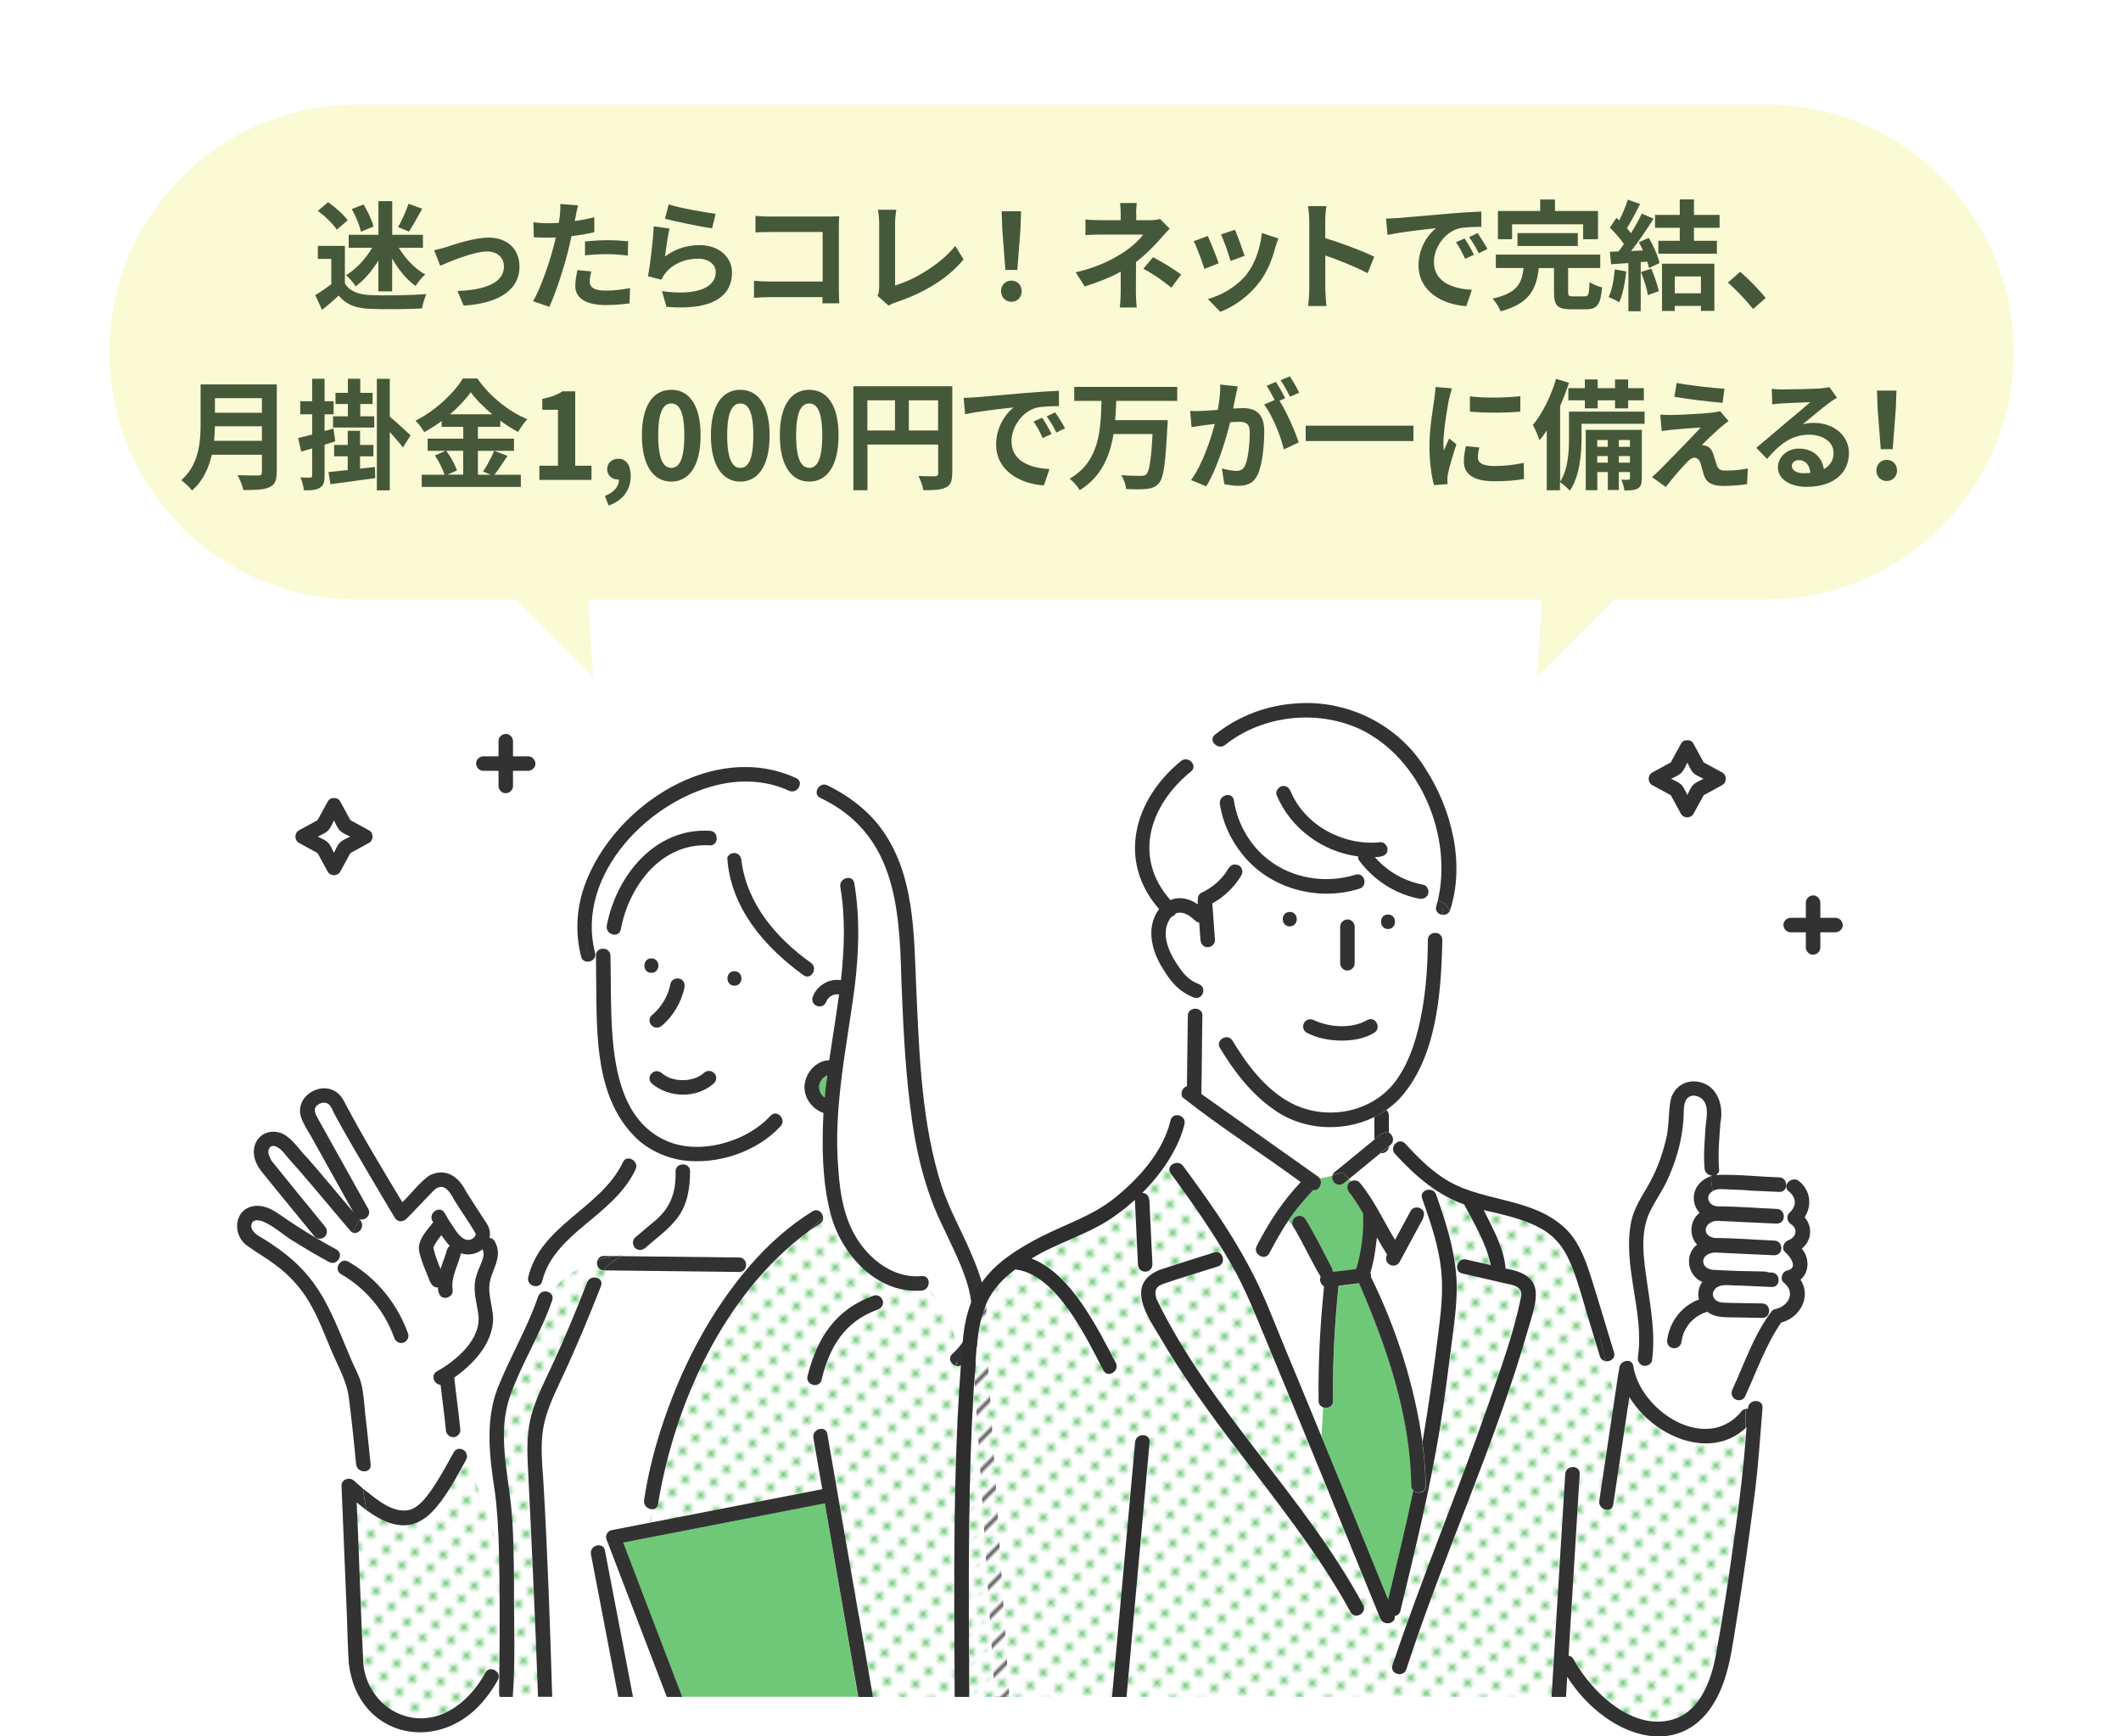 <?xml version="1.0" encoding="UTF-8"?><svg id="_レイヤー_2" xmlns="http://www.w3.org/2000/svg" xmlns:xlink="http://www.w3.org/1999/xlink" viewBox="0 0 284 232.48"><defs><style>.cls-1{fill:url(#_新規パターン_3-4);}.cls-2{fill:#fff;}.cls-3{fill:#6ec878;}.cls-4{fill:none;}.cls-5{fill:#45593a;}.cls-6{fill:url(#_新規パターン_3-2);}.cls-7{fill:url(#_新規パターン_3-3);}.cls-8{fill:#fafad5;filter:url(#drop-shadow-1);stroke:#fff;stroke-width:5px;}.cls-9{fill:url(#_新規パターン_3);}.cls-10{fill:#323232;}.cls-11{fill:#2e2e2e;}</style><pattern id="_新規パターン_3" x="0" y="0" width="4.98" height="5.18" patternTransform="translate(-2350.59 -8728.64) rotate(-45) scale(.49)" patternUnits="userSpaceOnUse" viewBox="0 0 4.98 5.18"><rect class="cls-4" x="0" width="4.98" height="5.18"/><rect class="cls-2" x="0" y="0" width="4.98" height="5.18"/><circle class="cls-3" cx="2.49" cy="2.59" r="1.06"/></pattern><pattern id="_新規パターン_3-2" patternTransform="translate(-2351.8 -8728.97) rotate(-45) scale(.49)" xlink:href="#_新規パターン_3"/><pattern id="_新規パターン_3-3" patternTransform="translate(-2351.8 -8728.97) rotate(-45) scale(.49)" xlink:href="#_新規パターン_3"/><pattern id="_新規パターン_3-4" patternTransform="translate(-2356 -8728.43) rotate(-45) scale(.49)" xlink:href="#_新規パターン_3"/><filter id="drop-shadow-1" x="0" y="0" width="284" height="113" filterUnits="userSpaceOnUse"><feOffset dx="3" dy="3"/><feGaussianBlur result="blur" stdDeviation="3"/><feFlood flood-color="#000" flood-opacity=".15"/><feComposite in2="blur" operator="in"/><feComposite in="SourceGraphic"/></filter></defs><g id="_イラスト"><path class="cls-3" d="M109.69,145.3s0,0,0,.01c0,0,0,0,0,0,0,0,0,0,0,0Z"/><path class="cls-3" d="M110.38,146.91s-.04-.03,0,0h0Z"/><path class="cls-3" d="M58.03,167.03s0,0,0,0c-.03.08-.01.05,0,0Z"/><path class="cls-3" d="M109.69,145.33s0-.02,0-.02c-.03.16,0,.07,0,.02Z"/><path class="cls-3" d="M58.03,167.02s0,0,0-.01c0,0,0,.01,0,.02,0,0,0,0,0,0,0,0,0,0,0,0Z"/><path class="cls-3" d="M92.07,144.58c-.08,0-.06,0,0,0h0Z"/><path class="cls-3" d="M58.04,166.98s0-.04,0-.05c0,0,0,.04,0,.07,0,0,0,0,0,0,0,0,0-.01,0-.02Z"/><path class="cls-3" d="M58.03,167.03s0,0,0,0c0,0,0,0,0,0,0,0,0,.01,0,.02,0,0,0-.01,0-.02Z"/><path class="cls-3" d="M57.66,171.53c.02.17.04.18.02.09,0-.03-.01-.06-.02-.09Z"/><path class="cls-3" d="M58.02,167.01s0,0,0,.01c0,0,0,0,0,0,0,0,0,0,0-.01Z"/><path class="cls-3" d="M110.77,143.96c-.15.07-.28.16-.42.25-.12.1-.23.22-.33.33-.07.12-.14.24-.22.37-.05.13-.09.26-.11.39,0,0,0,.01,0,.02,0,.09,0,.34,0,.37,0,0,0,.02,0,.03,0,0,0,0,0,0,.03.14.07.27.11.41.08.16.16.32.27.46.09.11.21.22.32.31,0,0,.01.01.03.02,0,0,0,0,.01,0,.09-.99.2-1.99.34-2.98Z"/><path class="cls-3" d="M114.5,224.83c-1.36-7.85-2.72-15.7-4.08-23.56-9,1.75-17.99,3.5-26.99,5.25,2.63,6.89,5.27,13.77,7.9,20.66h23.57c-.14-.79-.27-1.57-.41-2.36Z"/><path class="cls-9" d="M132.9,222.39c-.84-13.12-1.69-26.23-2.53-39.35-.04-.69.52-.99,1.05-.92l-.32-2.26c-.54,1.03-1.28,1.97-2.19,2.79-.93.83-2.31-.54-1.37-1.37.2-.18.38-.36.56-.55-.33-3.16-1.5-6.29-4.01-8.24-.15.16-.36.28-.63.3-6.05.5-10.91-4.96-12.25-10.43-.34.23-.66.47-.97.72,0,.29-.14.58-.46.78-.53.33-1.04.67-1.55,1.03-.22.21-.43.43-.64.64.21-.21.43-.43.64-.64-11.24,8.29-17.89,22.96-20.11,36.48-.07.48-.4.69-.76.7-.16.6-.36,1.19-.45,1.81,7.73-1.51,15.46-3.01,23.19-4.51-.4-2.29-.79-4.57-1.19-6.86-.21-1.22,1.66-1.75,1.87-.52,2.03,11.73,4.06,23.46,6.09,35.2h16.34c-.1-1.6-.21-3.2-.31-4.8ZM117.53,175.32c-1.87.72-3.51,1.75-4.78,3.3-1.4,1.71-2.19,3.97-2.75,6.12-.32,1.21-2.19.69-1.87-.52.66-2.5,1.59-4.96,3.25-6.98,1.48-1.8,3.49-2.97,5.64-3.8.49-.19,1.07.21,1.19.68.15.54-.19,1.01-.68,1.19Z"/><path class="cls-6" d="M66.86,210.4c-.02-1.01-.03-2.01-.06-3.02l-4.26-12.38c0,.14-.04.28-.12.42-1.06,1.94-2.12,3.93-3.46,5.7-2.76,3.91-6.15,3.92-9.92,1.05l.06.35-.06-.35c-.44-.33-.87-.67-1.28-1.01.34,7.2.53,14.41.89,21.6.31,3.47,2.85,6.49,6.28,7.17,4.39.86,8.1-2.35,10.06-5.96.41-.76,1.34-.53,1.68.06l.19-.2c.06-4.47.07-8.95,0-13.42Z"/><path class="cls-2" d="M107.58,130.57c-5.24-3.78-9.78-9.06-10.21-15.74-.22-1.44.36-2.89,1.86-3.79-1.1.37-2.2.73-3.3.9.17.57-.12,1.28-.89,1.24-6.5-.38-10.8,5.41-11.91,11.26-.12.64-.69.8-1.17.64-.18.76-.33,1.52-.45,2.26.14.15.23.36.24.62.07,3.49,0,6.99.25,10.47.39,5.3,1.61,11.57,6.86,14.14,4.47,2.24,11.03.42,14.31-3.17.82-.95,2.19.43,1.37,1.37-3.19,3.49-8.5,5.2-13.12,4.58.05.18.08.37.09.55.46.03.89.34.89.93,0,2.14-.32,4.36-1.62,6.13-1.2,1.62-2.88,2.8-4.38,4.11-.4.35-.98.39-1.37,0,0,0,0,0,0,0-.5.36-1.03.66-1.57.96.35-.03.7-.04,1.06-.04-.36,0-.71.02-1.06.04-.09.05-.18.1-.27.15,5.26.06,10.53.12,15.79.18.6,0,.91.45.93.92h.66c2.4-2.74,5.13-5.18,8.23-7.1.75-.46,1.44.22,1.44.9.31-.25.63-.49.97-.72-1.1-4.33-1.14-8.92-.92-13.35-1.52-.53-2.66-2.06-2.53-3.71.14-1.68,1.55-3.31,3.3-3.35.43-2.93.93-5.86,1.32-8.8-.03,0-.07-.01-.1-.02-.12,0-.24,0-.36,0-.14.03-.27.06-.4.11-.13.06-.25.13-.37.22-.1.08-.19.17-.27.27-.07.1-.14.21-.19.33-.43,1.2-2.17.7-1.86-.53.24-.69.7-1.29,1.3-1.7-.71-.21-1.36-.54-1.87-1.09-.2.04-.42,0-.65-.16ZM87.22,128.31c1.25,0,1.25,1.94,0,1.94s-1.25-1.94,0-1.94ZM87.24,135.96c.91-.76,1.62-1.73,2.09-2.81,0,0,0,0,0,0,0,0,0,0,0,0,.19-.46.33-.94.43-1.43.11-.53.71-.79,1.19-.68.53.12.78.7.68,1.19-.41,1.97-1.5,3.81-3.03,5.12-.41.35-.96.38-1.37,0-.37-.34-.39-1.04,0-1.37ZM95.62,145.03c-2.27,2.07-6.05,2-8.35.04-.87-.93.4-2.23,1.37-1.37,0,0,.16.12.14.12.24.18.5.32.77.45.37.15.77.25,1.17.32.45.05.91.05,1.36,0,.42-.07.81-.17,1.21-.32.04-.02.13-.06.13-.06.24-.11.46-.25.67-.4.95-1.08,2.46.15,1.54,1.23ZM98.34,131.98c-1.25,0-1.25-1.94,0-1.94s1.25,1.94,0,1.94Z"/><path class="cls-2" d="M129.95,173.65c-1.3-6.01-5.18-11.09-6.54-17.09-2.05-8.31-2.35-16.91-2.71-25.42-.25-9.81-.86-19.54-10.86-24.31-.6-.3-.59-.91-.29-1.33-.79-.22-1.62-.37-2.45-.49-.07.6-.74,1.19-1.47.85-2.73-1.26-5.82-1.5-8.76-.94-9.71,1.86-19.89,12.14-17.19,22.63.17.66-.3,1.11-.82,1.19.28.9.68,1.75.98,2.58,0-1.13,0-2.26-.03-3.37-.02-.99,1.18-1.19,1.7-.62.12-.75.27-1.5.45-2.26-.44-.15-.81-.57-.7-1.16,1.27-6.67,6.45-13.12,13.79-12.69.48.03.78.34.89.7,1.1-.16,2.2-.53,3.3-.9-1.5.9-2.08,2.35-1.86,3.79.45-1,1.81-.74,1.89.34.72,5.82,4.67,10.43,9.29,13.72.79.56.37,1.7-.33,1.84.5.55,1.16.89,1.87,1.09.71-.53,1.64-.73,2.5-.6.46-4.15.62-8.31-.08-12.47-.21-1.22,1.67-1.75,1.87-.52.78,4.67.61,9.39.03,14.07-1.07,8.08-2.88,16.15-2.16,24.35.26,3.57.91,7.2,3.12,10.11,1.91,2.52,4.81,4.4,8.07,4.08.97-.09,1.17,1.07.63,1.64,2.51,1.94,3.68,5.08,4.01,8.24,1.83-1.95,2.4-4.37,1.86-7.07Z"/><path class="cls-2" d="M79.13,208.11c-.24-1.29,1.76-1.73,1.89-.42.19-.17.39-.34.59-.52-.14-.37-.28-.74-.43-1.11-.18-.46.2-1.1.68-1.19,1.68-.33,3.36-.65,5.04-.98.09-.62.29-1.21.45-1.81-.57.01-1.22-.47-1.11-1.22.48-3.2,1.24-6.35,2.23-9.42,2.58-8.04,6.52-15.76,12.09-22.15h-.66c.03.51-.28,1.03-.93,1.03-.75,0-1.5-.02-2.25-.03-5.17-.06-10.34-.12-15.51-.18l-.69,1.52c.06.17.06.37-.03.59-1.66,4.23-3.4,8.43-5.34,12.54-.98,2.06-1.98,4.16-2.38,6.43-.41,2.31-.17,4.74,0,7.06.57,9.64.91,19.31,1.19,28.96h8.84c-1.22-6.36-2.44-12.72-3.66-19.08Z"/><path class="cls-7" d="M71.77,219.65c-.29-7.96-.74-15.91-1.1-23.87-.1-2.16-.06-4.34.53-6.44.67-2.38,1.84-4.6,2.88-6.84,1.64-3.54,3.12-7.17,4.55-10.8.36-.93,1.65-.78,1.9-.08l.69-1.52c-.13,0-.26,0-.39,0-.08.11-.16.23-.24.35.07-.12.16-.24.24-.35-.77-.04-1.03-.83-.8-1.39-2.53.83-4.75,2.36-6.38,4.4.28.2.45.55.3.99-1.5,4.45-4.11,8.44-5.65,12.86-1.7,4.91-.29,10.05.18,15.04.31,3.3.32,6.63.36,9.94-.04,5.07.23,10.23-.17,15.26h3.4c-.14-2.51-.17-5.03-.28-7.54Z"/><path class="cls-3" d="M83.12,168.18s.04,0,.06,0c.09-.05.18-.1.27-.15-.41.03-.81.08-1.2.14.29,0,.58,0,.87.01Z"/><path class="cls-2" d="M91.41,155.35c-2.15-.31-4.36-1.28-6-2.77-.11.99-.36,1.87-.74,2.68.41.25.68.77.42,1.32-1.45,3.07-4.13,5.21-6.69,7.33-2.47,2.05-5.03,4.36-5.8,7.6-.17.7-.85.82-1.35.58v3.61c.29-.7.56-1.4.8-2.12.25-.74,1.09-.82,1.57-.47,1.64-2.04,3.85-3.56,6.38-4.4.32-.84,1.52-.47,2.23-.53.4-.06.8-.11,1.2-.14.54-.3,1.07-.6,1.57-.96-.35-.35-.39-1.03,0-1.37.78-.68,1.58-1.33,2.36-2,2.36-1.83,3.14-3.95,3.07-6.87,0-.66.54-.97,1.05-.93-.01-.18-.04-.37-.09-.55Z"/><path class="cls-2" d="M64.49,168.94c.23-.59.41-1.12.11-1.71-.73.64-1.91.89-2.87.53-.3,1.26-.92,2.41-1.12,3.69-.05.44-.05.88,0,1.32.06.54-.49.95-.97.97-.76.03-1.03-.78-.99-1.4-.85.07-1.13-.91-1.37-1.53-.3-.7-.59-1.41-.83-2.14-.19-.56-.41-1.2-.36-1.8.16-1.28,1.17-2.27,1.92-3.26-.87-1.11.85-2.42,1.56-1.2.38.71.82,1.39,1.28,2.05.51.85,1.51,2.06,2.56,1.26-.11.08.15-.19.15-.17.04-.06.08-.12.11-.18.02-.04.02-.17.03-.21-.87-1.54-2-3.08-2.92-4.61-.67-1.26-1.54-2.44-2.85-1.04-1.2,1.23-2.35,2.5-3.57,3.7-.42.37-1.13.43-1.49-.19-1.21-2.01-2.4-4.03-3.59-6.05-1.54-2.62-3.09-5.23-4.53-7.91-.21-.38-.39-.96-.73-1.24-.4-.33-1.01-.25-1.42.03-.81.55-.34,1.33.03,1.99,2.22,3.99,4.44,7.98,6.67,11.97.47.84-.41,1.61-1.13,1.42,0,0,0,0,0,.01.85.78-.06,2.13-.94,1.75,0,0,0,.02-.01.02,0,0,0-.02.01-.02-.12-.05-.23-.13-.33-.26-2.35-2.74-4.64-5.54-7.01-8.26-.36-.4-.72-.8-1.08-1.2-.52-.59-1.05-1.44-1.79-1.77-.38-.17-.75-.14-.95.2-.34.58.05,1.15.29,1.67,2.36,2.95,4.76,5.86,7.15,8.79.6.65.15,1.72-.77,1.65.01.05.03.11.05.16.75.44,1.51.87,2.28,1.28,1.1.59.12,2.27-.98,1.68-1.64-.88-3.24-1.83-4.81-2.82-1.15-.58-4.35-3.63-5.44-2.52-.54.86.4,1.67,1.14,2.04.59.37,1.16.75,1.73,1.14,6.12,3.92,7.71,9.03,10.39,15.33.45,1.03,1.05,2.09,1.32,3.18.28,1.12.34,2.34.47,3.48.28,2.42.54,4.84.78,7.26.09.88-.86,1.13-1.46.76l.4,2.47c1.73,1.35,4.21,3.6,6.53,2.77,1.01-.42,1.85-1.46,2.49-2.35,1.19-1.66,2.16-3.48,3.14-5.27.17-.32.44-.46.71-.47l-.23-1.75c-.64.47-1.49-.04-1.52-.79-.19-2.02-.48-4.04-.71-6.05-.85-.02-1.41-1.29-.48-1.8,2.54-1.42,5.94-4.26,5.55-7.52-.2-1.65-.76-3.17-.39-4.85.17-.79.53-1.51.82-2.26ZM53.97,179.77c-.53.15-1.02-.18-1.19-.68-1.25-3.57-3.82-6.62-7.1-8.5-1.08-.62-.11-2.3.98-1.68,3.73,2.14,6.57,5.61,7.99,9.66.17.5-.2,1.06-.68,1.19Z"/><path class="cls-3" d="M48.14,163.25s0,0,.01.01c0,0,0,0,0-.01,0,0-.01,0-.02,0Z"/><path class="cls-2" d="M81.61,207.17c-.19.19-.39.36-.59.52,1.25,6.5,2.49,13,3.74,19.5h4.51c-2.55-6.67-5.11-13.35-7.66-20.02Z"/><path class="cls-3" d="M58.99,169.91s0,0,0,0c0,0,0,0,0,0,0,0,0,0,0,0Z"/><path class="cls-3" d="M58.03,167.06c0,.07.01.09.01.08,0-.02,0-.06-.01-.09,0,0,0,0,0,.01Z"/><path class="cls-10" d="M48.86,188.8c-.13-1.15-.19-2.36-.47-3.48-.27-1.09-.88-2.16-1.32-3.18-3.27-7.75-4.5-11.88-12.12-16.48-.73-.36-1.69-1.19-1.14-2.04,1.08-1.12,4.31,1.95,5.44,2.52,1.57.99,3.18,1.94,4.81,2.82,1.1.59,2.08-1.08.98-1.68-.77-.41-1.52-.84-2.28-1.28.19.7.43,1.42,1,1.99-.56-.56-.8-1.29-1-1.99-1.85-1.08-3.66-2.23-5.41-3.46-.89-.62-1.95-1.16-3.07-1.1-2.95.2-3.34,3.92-1.09,5.41,1.16.84,2.42,1.54,3.57,2.41,2.16,1.57,3.95,3.6,5.15,5.99.87,1.58,1.49,3.3,2.21,4.95.89,2.32,2.32,4.53,2.6,7.02.38,2.94.68,5.9.97,8.85.04.36.23.61.48.76l-.32-1.99.32,1.99c.61.37,1.55.12,1.46-.76-.24-2.42-.5-4.84-.78-7.26Z"/><path class="cls-10" d="M48.25,163.39s-.07-.08-.1-.12c-.31.5-.63,1.12-.94,1.75.79.35,1.74-.8,1.04-1.63Z"/><path class="cls-10" d="M65.76,170.96c.57-1.66,1.43-3.01.5-4.74-.18-.33-.45-.47-.72-.48.14-.62.05-1.3-.38-1.94-.96-1.44-1.87-2.9-2.8-4.35-.97-1.95-2.72-3.14-4.86-2.08-1.39.98-2.4,2.42-3.63,3.59-2.57-4.28-5.18-8.57-7.52-12.98-.32-.61-.6-1.21-1.16-1.65-2.22-1.77-5.83.52-4.86,3.3.3.88.87,1.71,1.32,2.51,1.88,3.38,3.76,6.75,5.65,10.13-2.03-2.37-4-4.79-6.06-7.14-1.11-1.09-1.94-2.55-3.33-3.31-1.51-.73-3.34-.11-3.81,1.58-.35,1.24.14,2.46.91,3.43,1.21,1.53,2.45,3.03,3.69,4.54,1.14,1.4,2.28,2.8,3.43,4.19.15.18.37.27.6.28-.13-.46-.24-.91-.43-1.29.19.38.3.82.43,1.29.92.06,1.37-.99.77-1.65-2.39-2.93-4.79-5.84-7.15-8.79-.24-.52-.63-1.09-.29-1.67.2-.34.57-.37.95-.2.74.33,1.26,1.18,1.79,1.77.36.4.72.8,1.08,1.2,2.37,2.72,4.66,5.52,7.01,8.26.1.12.22.21.33.26.31-.63.63-1.25.94-1.75,0,0,0,0-.01-.01,0,0,.01,0,.02,0,.17-.27.34-.5.51-.67-.17.17-.34.4-.51.67.71.19,1.6-.58,1.13-1.42-2.23-3.99-4.45-7.97-6.67-11.97-.37-.66-.84-1.44-.03-1.99.41-.28,1.02-.36,1.42-.03.34.28.52.85.73,1.24,1.44,2.68,2.99,5.29,4.53,7.91,1.19,2.02,2.38,4.04,3.59,6.05.37.62,1.08.55,1.49.19,1.22-1.2,2.37-2.48,3.57-3.7,1.31-1.4,2.18-.22,2.85,1.04.92,1.54,2.06,3.08,2.92,4.61-.01.05-.01.17-.03.21-.03.06-.07.12-.11.18,0-.02-.26.25-.15.17-1.04.8-2.04-.4-2.56-1.26-.46-.66-.91-1.34-1.28-2.05-.71-1.22-2.43.09-1.56,1.2-.75.98-1.76,1.98-1.92,3.26-.04.6.18,1.24.36,1.8.24.73.53,1.44.83,2.14.23.62.52,1.6,1.37,1.53-.03.63.23,1.43.99,1.4.48-.02,1.03-.43.97-.97-.05-.44-.05-.88,0-1.32.2-1.28.82-2.44,1.12-3.69.95.36,2.14.11,2.87-.53.3.59.12,1.12-.11,1.71-.29.75-.65,1.47-.82,2.26-.37,1.68.19,3.2.39,4.85.39,3.26-3.01,6.11-5.55,7.52-.92.51-.37,1.78.48,1.8.23,2.02.52,4.03.71,6.05.03.75.88,1.26,1.52.79l-.31-2.33.31,2.33c.26-.18.45-.47.42-.79-.22-2.34-.57-4.67-.81-7.01,2.56-1.82,5.16-4.57,5.2-7.89-.06-1.93-.93-3.64-.27-5.56ZM57.66,171.53s0,.06.02.09c.02.08,0,.07-.02-.09ZM59.85,167.31c-.23.89-.59,1.73-.86,2.6,0,0,0-.01,0,0,0,0,0,0,0,0,0,0,0,0,0,0-.36-.9-.73-1.8-.94-2.75,0,0,0-.01,0-.02,0,.01-.01-.03-.01-.09,0,0,0-.02,0-.02-.02.05-.03.07,0,0,0,0,0-.01,0-.01,0,0,0,0,0,.01,0,0,0,0,0-.02,0-.03,0-.07,0-.07.01,0,.01.02,0,.05.02-.05.04-.1.05-.14-.03.08-.03.1-.03.09.26-.58.66-1.08,1.04-1.57.34.5.71,1.01,1.13,1.44-.18.12-.31.3-.37.52Z"/><path class="cls-10" d="M58.04,166.98s0,.01,0,.02c0,0,0,0,0,0,0,0,0,0,0,.01,0-.01,0-.03,0-.04Z"/><path class="cls-10" d="M58.03,167.03s0,.01,0,.02c0,.03,0,.07.01.09,0,0,0-.07-.01-.11Z"/><polygon class="cls-10" points="58.03 167.02 58.03 167.02 58.03 167.03 58.03 167.02 58.03 167.02"/><path class="cls-10" d="M58.03,167.03s0-.01,0-.02c0,0,0,0,0,0,0,0,0,0,0,0Z"/><path class="cls-10" d="M46.66,168.92c-1.09-.62-2.07,1.05-.98,1.68,3.28,1.89,5.84,4.93,7.1,8.5.17.49.66.82,1.19.68.48-.13.85-.7.68-1.19-1.42-4.05-4.26-7.52-7.99-9.66Z"/><path class="cls-10" d="M62.31,194.35l.22.65c.01-.25-.07-.48-.22-.65Z"/><path class="cls-10" d="M66.67,224.02l-.95,1.04.95-1.04c-.34-.58-1.26-.82-1.68-.06-1.96,3.61-5.67,6.82-10.06,5.96-3.43-.67-5.97-3.7-6.28-7.17-.37-7.19-.55-14.4-.89-21.6.41.34.84.69,1.28,1.01l-.46-2.88c-.4-.34-.8-.69-1.19-1.04-.59-.53-1.69-.2-1.66.69.24,5.82.48,11.64.72,17.45.09,2.13.1,4.27.26,6.39,1.24,10.13,12.56,12.25,18.47,4.4h-1.55,1.55c.56-.71,1.06-1.46,1.48-2.25.18-.34.15-.67,0-.92Z"/><path class="cls-10" d="M55.51,203.98c1.46-.5,2.54-1.66,3.45-2.86,1.34-1.77,2.4-3.76,3.46-5.7.08-.14.11-.28.12-.42l-.22-.65c-.21-.25-.54-.4-.86-.38l.15,1.14-.15-1.14c-.27.02-.54.16-.71.47-.98,1.79-1.96,3.61-3.14,5.27-.64.9-1.48,1.93-2.49,2.35-2.32.84-4.8-1.42-6.53-2.77l.46,2.88c1.97,1.45,4.24,2.56,6.47,1.8Z"/><path class="cls-10" d="M91.51,155.9c.08,1.25-.62,2.49-.62,3.74,0-1.25.7-2.49.62-3.74-.51-.03-1.05.27-1.05.93.07,2.92-.72,5.04-3.07,6.87-.78.68-1.59,1.32-2.36,2-.39.34-.35,1.02,0,1.37.55-.4,1.06-.88,1.45-1.54-.4.66-.9,1.14-1.45,1.54,0,0,0,0,0,0,.39.39.98.35,1.37,0,1.5-1.31,3.19-2.49,4.38-4.11,1.3-1.77,1.61-3.99,1.62-6.13,0-.59-.43-.9-.89-.93Z"/><path class="cls-10" d="M81.48,210.1c-.15-.8-.31-1.61-.46-2.41-.38.33-.74.64-.93,1.04.2-.39.55-.71.93-1.04-.13-1.32-2.13-.88-1.89.42,1.22,6.36,2.44,12.72,3.66,19.08h1.97c-1.09-5.7-2.18-11.39-3.28-17.09Z"/><path class="cls-10" d="M108.79,162.18c-3.1,1.92-5.83,4.36-8.23,7.1h2.26-2.26c-5.57,6.4-9.5,14.11-12.09,22.15-.98,3.08-1.75,6.23-2.23,9.42-.11.75.54,1.23,1.11,1.22.18-.69.3-1.4.1-2.18.2.78.08,1.49-.1,2.18.36,0,.69-.22.76-.7,2.22-13.52,8.87-28.19,20.11-36.48.64-.63,1.3-1.25,2-1.81,0-.68-.69-1.36-1.44-.9Z"/><path class="cls-10" d="M108.22,164.89c.5-.36,1.02-.71,1.55-1.03.32-.2.45-.49.46-.78-.71.56-1.36,1.18-2,1.81Z"/><path class="cls-10" d="M72.06,173.57c-.24.72-.52,1.42-.8,2.12v.64-.64c-1.29,3.15-2.95,6.16-4.27,9.3-2.15,4.7-1.47,9.87-.72,14.8.33,2.52.46,5.05.53,7.59l1.26,3.67-1.26-3.67c.14,5.48.13,10.96.06,16.44l.37-.41-.37.41c-.01.97-.01,1.95-.03,2.92,0,.18.04.32.1.45h1.73c.39-5.03.12-10.19.17-15.26-.04-3.31-.05-6.64-.36-9.94-.47-4.99-1.88-10.13-.18-15.04,1.54-4.43,4.14-8.42,5.65-12.86.15-.44-.02-.78-.3-.99-.32.4-.63.82-.9,1.27.28-.44.58-.86.9-1.27-.48-.35-1.32-.27-1.57.47Z"/><path class="cls-10" d="M98.69,169.28h1.21c-.03-.46-.34-.91-.93-.92-5.26-.06-10.53-.12-15.79-.18-.87.49-1.72,1.03-2.36,1.91.13.01.26,0,.39,0l.31-.68-.31.68c5.17.06,10.34.12,15.51.18.75,0,1.5.02,2.25.03.65,0,.96-.52.93-1.03h-1.21Z"/><path class="cls-10" d="M80.87,168.15c-.44,0-.73.24-.86.55.72-.24,1.47-.41,2.23-.53-.46,0-.92-.01-1.38-.02Z"/><path class="cls-10" d="M80.82,170.09c.64-.88,1.49-1.42,2.36-1.91-.31,0-.62,0-.93-.01-.77.12-1.51.3-2.23.53-.23.56.04,1.34.8,1.39Z"/><path class="cls-10" d="M78.77,175.46l1.75-3.85c-.25-.7-1.54-.85-1.9.08-1.43,3.64-2.91,7.26-4.55,10.8-1.03,2.24-2.21,4.46-2.88,6.84-.59,2.1-.63,4.28-.53,6.44.51,10.47,1.01,20.94,1.38,31.41h1.9c-.29-9.65-.62-19.32-1.19-28.96-.16-2.32-.4-4.75,0-7.06.4-2.26,1.41-4.36,2.38-6.43,1.94-4.11,3.68-8.31,5.34-12.54.09-.23.09-.43.03-.59l-1.75,3.85Z"/><path class="cls-10" d="M115,216.38c-1.41-8.13-2.81-16.25-4.22-24.38-.21-1.23-2.08-.71-1.87.52.4,2.29.79,4.57,1.19,6.86-7.73,1.51-15.46,3.01-23.19,4.51-.06.45-.07.92.06,1.41-.12-.5-.12-.96-.06-1.41-1.68.33-3.36.65-5.04.98-.48.09-.86.73-.68,1.19.14.37.28.74.43,1.11.38-.37.74-.8.94-1.39-.2.59-.55,1.02-.94,1.39,2.55,6.67,5.11,13.35,7.66,20.02h2.07c-2.63-6.89-5.27-13.77-7.9-20.66,9-1.75,17.99-3.5,26.99-5.25,1.5,8.64,2.99,17.28,4.49,25.92h1.96c-.62-3.61-1.25-7.21-1.87-10.82Z"/><path class="cls-10" d="M134.22,212.71c-.64-9.89-1.27-19.78-1.91-29.67-.04-.56-.45-.87-.89-.92l.84,5.91-.84-5.91c-.53-.07-1.1.24-1.05.92.95,14.72,1.89,29.43,2.84,44.15h1.94c-.31-4.83-.62-9.65-.93-14.48Z"/><path class="cls-10" d="M117.02,173.45c-5.13,1.83-7.62,5.67-8.89,10.78-.32,1.21,1.56,1.73,1.87.52,1.06-4.4,3.11-7.84,7.53-9.42.49-.19.83-.65.68-1.19-.13-.47-.7-.87-1.19-.68Z"/><path class="cls-10" d="M123.45,170.85c-3.25.32-6.15-1.57-8.07-4.08-2.22-2.91-2.87-6.54-3.12-10.11-.72-8.2,1.09-16.27,2.16-24.35.58-4.69.76-9.4-.03-14.07-.21-1.23-2.08-.71-1.87.52.7,4.16.54,8.32.08,12.47-.86-.13-1.79.08-2.5.6,1.12.32,2.37.33,3.37.33-1,0-2.25,0-3.37-.33-.6.42-1.06,1.01-1.3,1.7-.3,1.23,1.44,1.73,1.86.53.05-.12.12-.22.19-.33.08-.1.17-.19.27-.27.12-.08.24-.15.37-.22.13-.05.27-.08.4-.11.12,0,.24,0,.36,0,.03,0,.07.01.1.02-.39,2.94-.89,5.88-1.32,8.8-1.75.04-3.16,1.67-3.3,3.35-.14,1.65,1.01,3.18,2.53,3.71-.22,4.43-.18,9.02.92,13.35.41-.28.84-.53,1.3-.76-.46.23-.89.49-1.3.76,1.34,5.47,6.2,10.93,12.25,10.43.27-.03.48-.14.63-.3-.53-.41-1.11-.77-1.77-1.07.66.29,1.24.65,1.77,1.07.54-.57.34-1.73-.63-1.64ZM110.35,146.88s.01,0,.03.03c-.02-.02-.03-.03-.03-.03ZM110.63,144.99c-.08.65-.15,1.3-.2,1.95,0,0,0,0-.01,0-.01,0-.02-.01-.03-.02-.11-.1-.23-.2-.32-.31-.11-.14-.19-.3-.27-.46-.04-.13-.08-.27-.11-.41,0,0,0,0,0,0,0,0,0-.02,0-.03,0-.03,0-.28,0-.37,0,.05-.03.14,0-.02,0,0,0-.01,0-.01,0,0,0,0,0,0,.03-.13.07-.27.11-.39.07-.12.14-.25.22-.37.1-.12.21-.23.33-.33.13-.1.27-.18.42-.25-.05.34-.09.69-.13,1.03Z"/><path class="cls-10" d="M128.2,182.71c0-.14,0-.28,0-.42-.22.27-.3.73,0,.42Z"/><path class="cls-10" d="M129.88,167.45c-1.24-2.85-2.77-5.59-3.76-8.54-2.72-8.46-3.01-17.45-3.42-26.26-.34-7.54-.15-15.95-5.06-22.18-1.82-2.29-4.22-4.03-6.83-5.32-.52-.26-1.01-.03-1.27.34,1.33.38,2.54.98,3.43,2.11-.9-1.12-2.11-1.73-3.43-2.11-.3.43-.3,1.04.29,1.33,9.99,4.75,10.61,14.52,10.86,24.31.23,5.61.46,11.23,1.16,16.8.66,5.71,1.93,11.37,4.52,16.54,2.23,4.88,6.17,11.55,1.71,16.25.06.52.09,1.05.1,1.57.13-.16.32-.25.5-.07-.18-.18-.37-.09-.5.07,0,.14,0,.28,0,.42-.31.31-.23-.15,0-.42-.01-.52-.04-1.04-.1-1.57-.18.19-.36.37-.56.55-.93.84.44,2.2,1.37,1.37.91-.82,1.65-1.76,2.19-2.79l-.22-1.52.22,1.52c2.13-3.92.47-8.62-1.21-12.41Z"/><path class="cls-10" d="M95.93,111.93c-.37.05-.74.09-1.11.09.37,0,.74-.03,1.11-.09-.11-.36-.4-.68-.89-.7-7.33-.43-12.52,6.01-13.79,12.69-.11.58.26,1.01.7,1.16.17-.73.36-1.48.58-2.25-.22.77-.41,1.52-.58,2.25.48.16,1.05,0,1.17-.64,1.11-5.85,5.41-11.64,11.91-11.26.76.05,1.06-.66.89-1.24Z"/><path class="cls-10" d="M108.56,128.89c-4.62-3.29-8.57-7.91-9.29-13.72-.08-1.08-1.44-1.34-1.89-.34.14.92.6,1.83,1.37,2.59-.76-.76-1.23-1.67-1.37-2.59.43,6.68,4.96,11.95,10.21,15.74.23.16.45.2.65.16-.26-.29-.49-.62-.65-1.03.16.41.39.75.65,1.03.7-.14,1.12-1.28.33-1.84Z"/><path class="cls-10" d="M103.16,149.39c-3.28,3.6-9.84,5.42-14.31,3.17-5.26-2.56-6.48-8.84-6.86-14.14-.25-3.49-.17-6.98-.25-10.47,0-.26-.1-.47-.24-.62-.29,1.73-.44,3.45-.44,5.31,0-1.86.15-3.58.44-5.31-.52-.57-1.72-.37-1.7.62.02,1.11.03,2.23.03,3.37.1.28.19.55.26.83-.07-.27-.16-.55-.26-.83.08,7.32-.17,15.92,5.58,21.26.05-.41.08-.83.08-1.29,0,.45-.03.88-.08,1.29,1.64,1.49,3.86,2.46,6,2.77-.01-.04-.02-.09-.03-.13h-.49.49s.02.09.03.13c4.63.62,9.93-1.1,13.12-4.58.82-.94-.55-2.32-1.37-1.37Z"/><path class="cls-10" d="M98.34,130.03c-1.25,0-1.25,1.94,0,1.94s1.25-1.94,0-1.94Z"/><path class="cls-10" d="M87.22,128.31c-1.25,0-1.25,1.94,0,1.94s1.25-1.94,0-1.94Z"/><path class="cls-10" d="M95.62,145.03c.92-1.08-.59-2.31-1.54-1.23-.21.15-.44.29-.67.4,0,0-.09.04-.13.06-.4.16-.79.26-1.21.32-.45.05-.91.05-1.36,0-.4-.07-.79-.17-1.17-.32-.27-.13-.53-.28-.77-.45.02,0-.14-.12-.14-.12-.97-.85-2.25.44-1.37,1.37,2.3,1.97,6.08,2.04,8.35-.04ZM92.07,144.58c-.06,0-.08,0,0,0h0Z"/><path class="cls-10" d="M104.64,104.66c.8.13,1.63.23,2.46.35.04-.32-.1-.64-.49-.83-11.04-5.09-24.4,3.68-28.28,14.23-1.14,3.1-1.34,6.46-.52,9.66.14.55.61.74,1.05.67-.29-.93-.45-1.9-.23-2.97-.21,1.07-.05,2.05.23,2.97.52-.08.99-.53.82-1.19-2.71-10.5,7.48-20.77,17.19-22.63,2.94-.56,6.03-.32,8.76.94.73.34,1.41-.25,1.47-.85-.83-.12-1.66-.22-2.46-.35Z"/><path class="cls-10" d="M109.69,145.31s0,0,0,0c0,0,0,.01,0,.02,0-.01,0-.02,0-.02Z"/><path class="cls-10" d="M88.62,137.33c1.53-1.3,2.62-3.15,3.03-5.12.1-.5-.14-1.07-.68-1.19-.49-.11-1.08.15-1.19.68-.1.49-.24.97-.43,1.43,0,0,0,0,0,0,0,0,0,0,0,0-.47,1.09-1.18,2.06-2.09,2.81-.88.92.42,2.23,1.37,1.37Z"/><path class="cls-10" d="M84.67,155.26c-.49,1.04-1.19,1.98-2.13,2.91.93-.93,1.64-1.87,2.13-2.91-.42-.26-.99-.24-1.26.34-2.93,6.19-11.01,8.36-12.68,15.39-.12.52.15.91.53,1.1v-.66.66c.5.24,1.18.12,1.35-.58.77-3.24,3.34-5.55,5.8-7.6,2.55-2.12,5.24-4.26,6.69-7.33.26-.55-.01-1.07-.42-1.32Z"/><path class="cls-3" d="M175.82,159.33c-1.21,1.3-2.37,2.62-3.32,4.09.16.26.37.48.61.7-.38-1.11,1.12-1.82,1.75-.83,1.27,2.1,2.35,4.29,3.49,6.46.09.18.13.37.12.56,1.05-.13,2.1-.26,3.15-.38.69-2.41,1.01-4.93.93-7.42-.53-.88-1.06-1.76-1.67-2.59-.55-.47-.67-1.42.08-1.76-.1-.1-.2-.2-.31-.31l-.61.5c-.75.67-1.87.02-1.62-.97-.57.18-1.14.32-1.73.35.52.69-.09,1.77-.86,1.61Z"/><path class="cls-2" d="M192.98,170.02c-.32-3.01-1.28-5.94-2.28-8.8-.08.24-.19.46-.34.66.66.56.15,1.38-.19,1.97-.92,1.71-1.84,3.42-2.76,5.12-.69,1.08-2.29.15-1.67-.99-.48-.75-.92-1.52-1.36-2.3-.19,1.59-.39,3.19-.88,4.72.08.18.11.37.08.56,3.38,6.86,5.83,14.49,6.9,22.14.87-5.04,1.57-10.11,2.2-15.2.32-2.62.58-5.25.31-7.89Z"/><path class="cls-2" d="M190.92,120.12c.57.12,1.12.23,1.6.41,1.98-8.55-2.32-19.04-10.39-22.9-5.78-2.69-13.09-1.89-18.09,2.09-.52.41-1.15.21-1.48-.18-1.33.55-2.44,1.32-3.32,2.25.54.29.83.99.24,1.49-5.54,4.48-7.87,11.44-2.77,17.23,1.22-.54,2.61-.17,3.67.57,0-.19-.05-.4,0-.59-.04-.38.13-.8.47-.96.57-.27,1.1-.59,1.6-.96.56-.44,1.07-.95,1.51-1.51.42-.49.67-1.38,1.44-1.31.31-.49.61-.98.85-1.48-1.52-1.91-2.56-4.19-2.93-6.61-.19-1.22,1.69-1.75,1.87-.52.53,3.46,2.48,6.62,5.43,8.54,3.21,2.08,7.24,2.55,10.87,1.43.82-.25,1.32.54,1.17,1.19.61-.09,1.17-.27,1.72-.59-.9-.72-1.72-1.56-2.41-2.5-.12-.16-.16-.35-.14-.55-4.74-.6-9.06-3.75-10.91-8.21-.2-.49.22-1.07.68-1.19.55-.15.99.2,1.19.68,1.92,4.62,7.13,7.34,12.01,6.82.52-.06.97.49.97.97,0,.92-.99,1.03-1.7,1.02,1.63,1.92,3.96,3.23,6.47,3.7.74.15.95,1.25.36,1.68Z"/><path class="cls-2" d="M160.99,135.97c-.07,3.5-.06,6.99-.14,10.49,5.08,3.59,10.15,7.19,15.23,10.78.05.03.09.06.13.09.16.12.36.23.47.39.58-.03,1.15-.17,1.73-.35.14-.49.68-.7,1.02-1.04,1.54-1.26,3.07-2.52,4.61-3.78,0-1.01-.01-2.01-.02-3.02-9.01,4.2-16.22-1.6-20.66-9.23-.65-1.07,1.03-2.05,1.68-.98,1.9,3.16,4.26,6.33,7.53,8.18,4.76,2.69,11.24,1.58,14.46-2.97,1.87-2.65,2.79-5.93,3.37-9.08.59-3.17.78-6.4.8-9.62,0-.97,1.18-1.18,1.7-.65.15-.9.24-1.8.3-2.7-.56-.04-1.09-.5-.87-1.19.08-.25.14-.51.21-.77-.48-.18-1.03-.3-1.6-.41-.24.19-.56.26-.88.2-2.08-.39-4.01-1.31-5.64-2.61-.55.33-1.12.5-1.72.59-.07.3-.27.57-.65.68-5.58,1.77-12.16-.03-15.76-4.71-.24.51-.54,1-.85,1.48.72-.02,1.16.85.8,1.45-.93,1.57-2.29,2.88-3.89,3.76.12,1.63.23,3.27.35,4.9.04.54-.48.95-.97.97-.55.02-.94-.47-.97-.97-.05-.78-.11-1.56-.17-2.33-.18-.02-.36-.1-.53-.26-.71-.64-1.63-1.35-2.59-.97-.14.23-.36.41-.62.48-.01.01-.02.02-.04.04-1.57,2.14-.22,4.87,1.14,6.76.62.94,1.42,1.74,2.49,2.14,1.37.49.53,2.44-.75,1.77l-.04,1.63c.58-.24,1.39.04,1.38.85ZM185.85,122.44c1.25,0,1.25,1.94,0,1.94s-1.25-1.94,0-1.94ZM179.45,124.06c0-.54.44-.95.97-.97.52-.02.97.46.97.97v4.9c-.05,1.27-1.9,1.28-1.94,0v-4.9ZM174.62,136.94c.27-.47.86-.59,1.33-.35,2.05.97,5.07,1.17,7.08,0,1.07-.66,2.04,1.02.98,1.68-1.32.82-2.95,1.07-4.48,1.05-1.56-.02-3.16-.33-4.56-1.05-.47-.24-.6-.89-.35-1.33ZM172.7,122.09c1.25,0,1.25,1.94,0,1.94s-1.25-1.94,0-1.94Z"/><path class="cls-3" d="M186.15,151.78l-.18-.21s0,.07,0,.1c.06.03.12.07.18.11Z"/><path class="cls-2" d="M186.26,153.24c-.09.07-.18.15-.27.22-.01.57-.57,1-1.12.92-1.4,1.15-2.81,2.3-4.21,3.46.1.1.2.2.31.31.36-.17.84-.14,1.11.18,1.93,2.32,3.18,5.11,4.74,7.68.7-1.29,1.39-2.58,2.09-3.87.28-.53,1.03-.61,1.47-.25.14-.2.26-.42.34-.66-.09-.25-.18-.51-.26-.76-.28-.79.46-1.27,1.1-1.16-.09-.22-.19-.43-.29-.64-1.62-1.21-3.09-2.64-4.47-4.15-.52-.57-.19-1.32.33-1.58l-.7-.84c.19.37.17.88-.16,1.15Z"/><path class="cls-3" d="M229.29,157.42c-.08,0-.16-.02-.23-.03v.11c.09-.03.16-.05.23-.07Z"/><path class="cls-2" d="M239.47,166.04c1.02-.39,1.31-1.53.33-2.14-.51-.32-.67-1.09-.2-1.53.99-.91.94-2.04-.1-2.87-.33-.26-.39-.59-.29-.88h-.04c.01.49-.3.98-.93.95-1.4-.06-2.79-.13-4.19-.19-1.22-.05-2.44-.14-3.66-.16-.35,0-.75.09-1.08.28l.02.16-.02-.16c-1.08.64-.55,1.91.6,2.02,2.67.01,5.35.23,8.01.35,1.1.05,1.23,1.57.38,1.88-.12.05-.27.09-.43.08-2.63-.13-5.27-.21-7.9-.37-1.72.01-2.29,1.96-.39,2.3,2.67.01,5.35.23,8.01.35,1.1.05,1.23,1.57.38,1.88-.12.05-.27.09-.43.08-2.63-.13-5.27-.21-7.9-.37-.73.02-1.67.46-1.57,1.32.09.69.81.98,1.42,1.01.99.05,1.99.09,2.98.14,1.28.03,2.56.05,3.84.08.17,0,.31.04.44.11.16,0,.31.01.47.02,1.25.06,1.25,2,0,1.94-1.53-.07-3.06-.14-4.59-.21-1.04.06-2.34-.37-3.07.58,0,.01-.11.18-.13.23-.06.2-.1.23-.07.52-.01-.14.04.16.06.21.04.08.08.16.13.23-.01-.02-.07-.09,0,0,.24.31.65.49,1.08.53,1.77.08,3.55.07,5.32.11,1.25.03,1.25,1.97,0,1.94-1.2-.02-2.39-.05-3.59-.07-1.29-.03-2.66.09-3.75-.75-.23.09-.47.15-.7.25.02,0,.04,0,.05-.01.05-.02.09-.02,0,0-.34.14-.67.33-.96.57-.02.02-.03.03-.02.03.01-.01.04-.04.07-.07-.34.29-.68.59-.95.95-.24.33-.44.68-.61,1.05-.15.37-.24.75-.31,1.14,0,0,0,0,0-.01.02-.09.06-.16,0,0-.08,1.32-1.9,1.32-1.95.03.26-2.5,1.92-4.7,4.27-5.57-.2-.77-.04-1.69.44-2.34-2-.86-2.44-3.67-.69-5.01-1.13-1.16-.99-3.26.33-4.25-1.55-1.67-.62-4.25,1.49-4.89v-.11c-.41-.09-.77-.39-.82-.89-.17-1.92.03-3.87.15-5.79.17-1.34.53-3.27-1.05-3.88-.63-.24-1.33-.09-1.63.56-.3.64-.25,1.44-.28,2.13-.04.91-.15,1.82-.31,2.71-.35,1.95-.99,3.86-1.81,5.67-.67,1.5-1.64,2.83-2.36,4.3-1.46,2.95-.84,6.54-.39,9.67.48,3.41,1.12,6.87.64,10.32-.09.58-.89.87-1.37.61l-.54,2.11c2.27,5.2,9.76,9.15,13.92,4.04.16-.19.34-.28.52-.31v-1.8c-.5,1.31-2.37.5-1.76-.8,1.61-3.46,2.82-7.19,5.12-10.28.1-.22.3-.39.61-.46,1.79-.4,2.77-2.25,1.14-3.54-.57-.45-.24-1.48.43-1.62,1.56-.32.46-1.84-.23-2.45-.6-.52-.2-1.39.43-1.62Z"/><path class="cls-1" d="M233.73,191.2v.34-.34c-4.76,4.39-12.39,1.1-15.55-4.18-.72,4.81-1.44,9.62-2.16,14.42-.19,1.23-2.06.71-1.87-.52.7-4.65,1.39-9.3,2.09-13.95l-1.2-4.72c-.34-.04-.67-.24-.8-.67-.57-1.87-1.14-3.74-1.71-5.61-2.86-9.86-3.39-11.67-13.84-13.93,1.22,2.46,2.7,5.03,2.93,7.82,5.32.91,4.3,3.85,3.07,7.93-4.43,15.57-11.37,30.31-16.35,45.7-.38,1.19-2.25.68-1.87-.52,3.96-11.81,8.79-23.31,12.89-35.08,1.6-4.65,3.34-9.31,4.3-14.14.45-1.72-1.52-1.74-2.68-2.05-1.72-.4-3.44-.79-5.16-1.19-1.22-.28-.7-2.15.52-1.87,1.1.25,2.2.5,3.3.75-.63-2.93-2.19-5.52-3.57-8.12-1.76-.62-3.33-1.53-4.79-2.62.1.21.19.43.29.64.33.05.63.25.77.65,1.23,3.49,2.4,7.05,2.68,10.76.21,2.78-.15,5.57-.51,8.32-1.33,12.39-3.94,24.57-6.97,36.64-.11.44-.42.65-.76.68.21,1.03-1.49,1.41-1.93.33-4.98-12.24-9.96-24.49-15.06-36.69-1.5-3.58-2.89-7.24-4.83-10.62-2.44-4.26-5.26-8.34-8.18-12.29-.45-.61-.01-1.2.56-1.35l-.59-.8c-1.03,1.73-2.32,3.34-3.77,4.78,1.09.06.95,1.26,1,2.05.12,2.51.24,5.03.36,7.54-.04,1.27-1.87,1.29-1.94,0-.13-2.88-.28-5.77-.41-8.65-.99.89-2.03,1.71-3.1,2.44-3.32,2.25-7.33,3.3-10.74,5.41,5.27,2.01,8.78,9.2,11.29,13.97.56,1.12-1.12,2.1-1.68.98-2.27-4.38-6.18-12.6-11.51-13.45-.1-.01-.2-.02-.29-.03-4.47,3.3-4.96,6.94-5.29,12.14-1.1,14.99-.93,30.05-.86,45.08h19.11c.67-7.44,1.35-14.88,2.02-22.31.36-3.94.71-7.87,1.07-11.81.11-1.24,2.06-1.24,1.94,0-1.03,11.37-2.06,22.75-3.09,34.12h56.9c.61-9.95,1.22-19.89,1.83-29.84.08-1.24,2.02-1.25,1.94,0-.5,8.11-.99,16.22-1.49,24.32.25.03.5.17.66.47,2.58,4.71,8.72,10.41,14.4,7.64,2.93-1.62,4.11-5.19,4.68-8.28.96-5.19,1.74-10.4,2.46-15.63.72-4.91,1.3-9.84,1.64-14.79-.04.04-.09.08-.13.12ZM180.83,215.83c-7.19-13.07-17.92-23.74-25.4-36.61-.97-1.67-2.32-3.54-2.6-5.49-.31-2.13,1.06-3.27,2.92-3.88,2.26-.74,4.53-1.44,6.8-2.16,1.2-.38,1.7,1.5.52,1.87-2.35.75-4.72,1.44-7.05,2.24-.45.15-1.01.33-1.22.8-.18.41-.07.92.05,1.33.3,1.01.92,1.95,1.43,2.86,7.53,13.51,18.82,24.48,26.22,38.06.6,1.1-1.08,2.08-1.68.98Z"/><path class="cls-2" d="M176.57,187.57c-.08-5.11.21-10.24.73-15.33-.43-.25-.67-.85-.45-1.29-1.34-2.21-2.39-4.62-3.75-6.84-.23-.22-.44-.45-.61-.7-.94,1.4-1.75,2.88-2.54,4.37-.36.68-1.14.57-1.54.12l-1.2,1.58c1.98,3.63,3.41,7.57,5,11.37,1.59,3.81,3.16,7.63,4.73,11.44l.22-3.87c-.32-.13-.58-.41-.59-.86Z"/><path class="cls-3" d="M188.98,198.91c-.13-9.36-3.3-18.61-6.99-27.08-.91.11-1.83.22-2.74.33-.52,5.11-.82,10.28-.73,15.42.01.8-.78,1.09-1.35.86l-.22,3.87c2.99,7.27,5.96,14.56,8.93,21.84,1.16-4.86,2.36-9.71,3.37-14.6-.15-.15-.25-.37-.26-.64Z"/><path class="cls-2" d="M171.2,161.88c.9-1.28,1.92-2.47,2.98-3.62-5.23-3.84-10.8-7.37-15.86-11.38l-.57,2.44c.53.07,1.03.53.87,1.2-.38,1.57-1.06,3.03-1.88,4.42l.59.8c.38-.1.82-.02,1.11.37,3.16,4.27,6.28,8.69,8.79,13.39l1.2-1.58c-.25-.28-.36-.68-.14-1.1.9-1.69,1.81-3.37,2.91-4.93Z"/><path class="cls-11" d="M184.86,154.39c.56.08,1.11-.35,1.12-.92-.37.31-.75.62-1.12.92Z"/><path class="cls-11" d="M184.04,152.56c.56-.41,1.17-1.23,1.94-.88,0-.79-.01-1.58-.02-2.36,0-.27-.13-.53-.32-.71-.51.36-1.06.66-1.62.94,0,1.01.01,2.01.02,3.02Z"/><path class="cls-11" d="M157.74,149.32l-1.09,4.71,1.09-4.71c-.43-.06-.87.14-1,.68-1,4.19-4.23,7.78-7.51,10.41-2.93,2.35-6.48,3.47-9.79,5.14-6.74,3.46-10.11,6.85-10.57,14.68-1.34,15.6-1.1,31.31-1.04,46.96h1.95c-.07-15.02-.25-30.09.86-45.08.33-5.2.83-8.85,5.29-12.14.1.02.19.02.29.03,5.32.84,9.23,9.06,11.51,13.45.56,1.12,2.24.14,1.68-.98-2.51-4.77-6.02-11.96-11.29-13.97,3.42-2.11,7.42-3.16,10.74-5.41,1.07-.73,2.11-1.54,3.1-2.44.13,2.88.28,5.77.41,8.65.07,1.28,1.9,1.28,1.94,0-.12-2.51-.24-5.03-.36-7.54-.04-.79.09-2-1-2.05,1.45-1.44,2.74-3.05,3.77-4.78l-.77-1.04.77,1.04c.82-1.38,1.51-2.85,1.88-4.42.16-.67-.34-1.13-.87-1.2Z"/><path class="cls-11" d="M214.22,179.03l.82,3.22c.62.07,1.31-.41,1.07-1.19-1.03-3.37-2.02-6.76-3.09-10.12-.76-2.41-1.73-5-3.68-6.7-4.55-4.08-11.3-3.25-16.21-6.61-1.87-1.25-3.46-2.86-4.97-4.51-.85-.92-2.22.45-1.37,1.37,1.38,1.51,2.85,2.94,4.47,4.15-.31-.67-.63-1.32-.95-1.96.32.65.65,1.3.95,1.96,1.46,1.09,3.04,2,4.79,2.62,1.38,2.61,2.94,5.19,3.57,8.12-1.1-.25-2.2-.5-3.3-.75-1.22-.28-1.74,1.59-.52,1.87,1.72.4,3.44.79,5.16,1.19,1.16.31,3.14.33,2.68,2.05-.96,4.84-2.7,9.49-4.3,14.14-4.09,11.76-8.93,23.27-12.89,35.07-.38,1.19,1.5,1.71,1.87.52,4.98-15.38,11.92-30.12,16.35-45.7,1.22-4.06,2.25-7.03-3.07-7.93-.23-2.79-1.71-5.35-2.93-7.82,10.47,2.26,10.99,4.08,13.84,13.93.57,1.87,1.14,3.74,1.71,5.61.13.43.45.63.8.67l-.82-3.22Z"/><path class="cls-11" d="M194.98,170.71c-.28-3.71-1.45-7.27-2.68-10.76-.14-.39-.44-.59-.77-.65.5,1.16.94,2.39,1.22,3.78-.28-1.39-.71-2.62-1.22-3.78-.65-.11-1.38.38-1.1,1.16.09.25.18.5.26.76.06-.18.09-.38.09-.6,0,.22-.04.41-.09.6,1,2.85,1.96,5.79,2.28,8.8.28,2.63.02,5.27-.31,7.89-.63,5.09-1.33,10.16-2.2,15.2.26,1.93.42,3.86.46,5.8.02.98-1.15,1.19-1.68.64-1.01,4.89-2.21,9.75-3.37,14.6-2.96-7.29-5.93-14.57-8.93-21.84l-.23,4.17.23-4.17c-1.57-3.82-3.14-7.63-4.73-11.44-1.59-3.81-3.02-7.75-5-11.37l-1.09,1.44,1.09-1.44c-2.5-4.69-5.63-9.12-8.79-13.39-.29-.4-.73-.48-1.11-.37l2.49,3.38-2.49-3.38c-.58.16-1.01.75-.56,1.35,2.92,3.95,5.74,8.03,8.18,12.29,1.93,3.37,3.33,7.04,4.83,10.62,5.09,12.2,10.07,24.45,15.06,36.69.44,1.08,2.14.69,1.93-.33.34-.04.65-.25.76-.68,1.96-8.12,3.95-16.25,5.3-24.5.66-4.03,1.14-8.09,1.67-12.14.36-2.76.72-5.54.51-8.32Z"/><path class="cls-11" d="M182.51,214.85c-7.83-14.54-20.45-26.03-27.65-40.92-.12-.41-.23-.92-.05-1.33.21-.47.77-.65,1.22-.8,2.33-.8,4.7-1.49,7.05-2.24,1.19-.38.68-2.25-.52-1.87-2.27.72-4.54,1.42-6.8,2.16-1.86.61-3.23,1.75-2.92,3.88.28,1.95,1.62,3.82,2.6,5.49,5.22,8.94,11.96,16.85,18.03,25.2,2.66,3.67,5.2,7.43,7.37,11.41.6,1.1,2.28.12,1.68-.98Z"/><path class="cls-10" d="M234.06,188.52s0,.07,0,.11c-.11-.03-.22-.03-.33-.01v2.58s.09-.08.13-.12c-.34,4.95-.92,9.88-1.64,14.79-.72,5.23-1.49,10.44-2.45,15.63-.57,3.09-1.75,6.66-4.68,8.28-5.69,2.77-11.82-2.93-14.4-7.64-.16-.29-.41-.43-.66-.47.5-8.11.99-16.22,1.49-24.32.08-1.25-1.87-1.24-1.94,0-.61,9.95-1.22,19.89-1.83,29.84h1.94c.05-.9.11-1.8.16-2.69,5.51,8.66,16.99,12.27,21.03.48.85-2.5,1.18-5.2,1.61-7.79.97-5.97,1.8-11.96,2.56-17.96.42-3.56.66-7.14.95-10.72.1-1.25-1.84-1.24-1.94,0Z"/><path class="cls-10" d="M233.21,188.93c-4.16,5.11-11.65,1.17-13.92-4.04l-.68,2.66.68-2.66c-.28-.65-.49-1.32-.59-1.99-.18-1.17-1.87-.76-1.88.34-.26,1.23-.38,2.5-.59,3.74l.6,2.36-.6-2.36c-.7,4.65-1.39,9.3-2.09,13.95-.18,1.22,1.69,1.75,1.87.52.72-4.81,1.44-9.62,2.16-14.42,3.16,5.27,10.8,8.57,15.55,4.18v-2.58c-.18.03-.36.12-.52.31Z"/><path class="cls-10" d="M242.33,165.4c.17-.91-.13-1.77-.69-2.43,1.01-1.54.8-3.6-.76-4.84-.64-.51-1.46-.08-1.66.49l2.2.08-2.2-.08c-.1.29-.04.62.29.88,1.04.83,1.09,1.97.1,2.87-.48.44-.31,1.21.2,1.53.98.62.69,1.76-.33,2.14-.63.24-1.03,1.1-.43,1.62.69.61,1.79,2.13.23,2.45-.67.14-.99,1.17-.43,1.62,1.63,1.29.65,3.15-1.14,3.54-.31.07-.51.25-.61.46-2.3,3.08-3.51,6.81-5.12,10.28-.61,1.3,1.26,2.1,1.76.8v-.78.78c1.49-3.26,2.72-6.79,4.76-9.74,2.49-.62,4.1-3.47,2.58-5.74,1.25-1.03,1.2-2.98.18-4.15.54-.45.94-1.05,1.08-1.78Z"/><path class="cls-10" d="M234.05,159.39c1.4.06,2.79.12,4.19.19.64.03.95-.46.93-.96l-1.47-.05,1.47.05c-.01-.48-.32-.96-.93-.99-2.82-.09-5.66-.43-8.48-.32.28-.14.47-.41.42-.82-.17-1.99.05-4.25.18-6.15.47-2.23-.33-4.96-2.83-5.48-1.77-.38-3.36.61-3.82,2.34-.36,1.86-.17,3.79-.71,5.63-.5,2.11-1.3,4.13-2.38,6-.85,1.46-1.77,2.88-2.17,4.54-1.29,6.06,1.74,12.19.87,18.27-.06.46.09.92.51,1.13l.43-1.69-.43,1.69c.48.27,1.28-.03,1.37-.61.48-3.45-.15-6.9-.64-10.32-.44-3.13-1.07-6.71.39-9.67.72-1.47,1.69-2.8,2.36-4.3.81-1.81,1.46-3.71,1.81-5.67.16-.9.27-1.8.31-2.71.03-.69-.02-1.49.28-2.13.3-.65,1-.8,1.63-.56,1.58.61,1.22,2.54,1.05,3.88-.12,1.92-.32,3.87-.15,5.79.05.5.41.8.81.89l-.14-1.16.14,1.16c.08.02.16.03.23.03-.07.02-.15.05-.22.07l.24,2.02c.33-.19.73-.29,1.08-.28,1.22.03,2.44.11,3.66.16Z"/><path class="cls-10" d="M226.87,159.75c-.23.97.07,1.93.7,2.63-1.31.99-1.46,3.09-.33,4.25-1.74,1.34-1.3,4.15.69,5.01-.49.65-.64,1.57-.44,2.34-2.35.87-4.01,3.08-4.27,5.57.04,1.29,1.87,1.28,1.95-.03,0,0,0,0,0,.01.06-.39.16-.77.31-1.14.17-.37.37-.72.61-1.05.27-.36.61-.66.95-.95-.02.03-.03.03-.04.05.29-.23.62-.42.96-.57-.01,0-.03,0-.05.01.23-.1.47-.16.7-.25,1.09.84,2.46.72,3.75.75,1.2.02,2.39.05,3.59.07,1.25.03,1.25-1.92,0-1.94-1.77-.04-3.55-.03-5.32-.11-.43-.03-.84-.22-1.08-.53-.07-.09-.01-.02,0,0-.05-.07-.09-.15-.13-.23-.02-.04-.07-.35-.06-.21-.03-.29.01-.32.07-.52.02-.04.13-.21.13-.23.73-.94,2.03-.52,3.07-.58,1.53.07,3.06.14,4.59.21,1.25.06,1.25-1.89,0-1.94-.16,0-.31-.01-.47-.02-.12-.06-.27-.11-.44-.11-1.28-.03-2.56-.05-3.84-.08-.99-.04-1.99-.09-2.98-.14-.61-.03-1.33-.32-1.42-1.01-.11-.86.84-1.3,1.57-1.32,2.63.15,5.27.24,7.9.37.17,0,.31-.02.43-.08.85-.31.72-1.84-.38-1.88-2.67-.12-5.34-.34-8.01-.35-1.9-.34-1.33-2.29.39-2.3,2.63.15,5.26.24,7.9.37.17,0,.31-.02.43-.08.85-.31.72-1.84-.38-1.88-2.67-.12-5.34-.34-8.01-.35-1.14-.11-1.68-1.38-.6-2.02l-.24-2.02c-1.04.36-1.94,1.15-2.2,2.26Z"/><path class="cls-10" d="M225.17,179.53c.06-.16.02-.09,0,0h0Z"/><path class="cls-10" d="M227.95,175.89c.09-.02.05-.02,0,0h0Z"/><path class="cls-10" d="M226.99,176.45s-.04.04,0,0h0Z"/><path class="cls-10" d="M176.69,157.73c-.67.03-1.36-.1-2.1-.54.73.44,1.42.57,2.1.54-.11-.16-.3-.28-.47-.39-.04-.03-.09-.07-.13-.09-5.08-3.59-10.15-7.19-15.23-10.78.08-3.5.07-6.99.14-10.49.02-.81-.8-1.09-1.38-.85l-.08,3.52.08-3.52c-.31.13-.56.41-.57.85-.06,3.15-.07,6.3-.12,9.45-.56.13-.91.88-.62,1.46l.13-.54-.13.54c5.06,4.01,10.63,7.53,15.86,11.38-2.41,2.52-4.32,5.45-5.89,8.55-.23.42-.12.83.14,1.1l.73-.97-.73.97c.4.44,1.18.56,1.54-.12.79-1.49,1.6-2.97,2.54-4.37-.23-.35-.36-.77-.36-1.32,0,.55.14.97.36,1.32.95-1.47,2.12-2.78,3.32-4.09.78.17,1.38-.92.86-1.61Z"/><path class="cls-10" d="M178.41,157.38c-.25.99.87,1.64,1.62.97.2-.17.41-.34.61-.5l-.88-.88c-.46.13-.91.28-1.35.42Z"/><path class="cls-10" d="M186.26,151.87c-.77-.74-1.61.2-2.22.69-1.54,1.26-3.07,2.52-4.61,3.78-.34.34-.88.55-1.02,1.04.45-.14.89-.29,1.35-.42-.09-.09-.18-.18-.27-.27.08.08.18.18.27.27.55-.15,1.11-.27,1.7-.27-.59,0-1.15.11-1.7.27l.88.88c1.61-1.32,3.22-2.64,4.83-3.97.26-.21.52-.42.77-.64.41-.33.35-1.03,0-1.37Z"/><path class="cls-10" d="M190.47,193.1c-1.07-7.65-3.52-15.28-6.9-22.14.03-.19,0-.38-.08-.56.49-1.53.69-3.13.88-4.72.44.78.88,1.55,1.36,2.3-.62,1.14.98,2.08,1.67.99.92-1.71,1.84-3.42,2.76-5.12.34-.59.86-1.41.19-1.97-.47.67-1.21,1.21-1.53,2.18.32-.96,1.06-1.51,1.53-2.18-.44-.36-1.19-.28-1.47.25-.7,1.29-1.39,2.58-2.09,3.87-1.55-2.57-2.81-5.36-4.74-7.68-.27-.31-.75-.35-1.11-.18.7.7,1.42,1.42,1.98,1.98-.56-.56-1.28-1.28-1.98-1.98-.76.34-.63,1.29-.08,1.76.61.83,1.15,1.71,1.67,2.59.08,2.49-.23,5.01-.93,7.42-1.05.13-2.1.26-3.15.38.01-.19-.03-.38-.12-.56-1.14-2.17-2.22-4.36-3.49-6.46-.63-.99-2.13-.29-1.75.83.3.29.65.57.99.92-.35-.35-.69-.63-.99-.92,1.36,2.22,2.41,4.63,3.75,6.84-.23.44.02,1.04.45,1.29-.51,5.08-.81,10.22-.73,15.33,0,.45.27.74.59.86l.23-4.18-.23,4.18c.58.22,1.37-.06,1.35-.86-.08-5.14.21-10.31.73-15.42.91-.11,1.83-.22,2.74-.33,3.69,8.47,6.87,17.73,6.99,27.08,0,.28.11.49.26.64.53.54,1.7.33,1.68-.64-.04-1.94-.2-3.87-.46-5.8Z"/><path class="cls-11" d="M151.84,216.12c.7-7.68,1.39-15.36,2.09-23.04.11-1.24-1.83-1.24-1.94,0-1.03,11.37-2.06,22.75-3.09,34.12h1.94c.33-3.69.67-7.38,1-11.08Z"/><path class="cls-10" d="M191.77,129.69c.5-1.5.87-3,1.12-4.5-.52-.54-1.69-.32-1.7.65-.02,3.22-.22,6.45-.8,9.62-.58,3.15-1.5,6.43-3.37,9.08-3.22,4.55-9.7,5.66-14.46,2.97-3.27-1.85-5.62-5.03-7.53-8.18-.64-1.07-2.33-.09-1.68.98,1.92,3.18,4.22,6.18,7.31,8.31,5,3.53,12.42,2.93,16.7-1.48,5.02-5.45,5.62-14.21,5.77-21.3,0-.28-.1-.49-.25-.65-.25,1.5-.62,3-1.12,4.5Z"/><path class="cls-10" d="M180.42,129.94c.53-.02.97-.43.97-.97v-4.9c0-.51-.45-.99-.97-.97-.53.02-.97.43-.97.97v4.9c0,.51.45.99.97.97Z"/><path class="cls-10" d="M185.85,124.38c1.25,0,1.25-1.94,0-1.94s-1.25,1.94,0,1.94Z"/><path class="cls-10" d="M172.7,124.03c1.25,0,1.25-1.94,0-1.94s-1.25,1.94,0,1.94Z"/><path class="cls-10" d="M165.86,115.87c-.14-.08-.3-.11-.45-.12-.54.84-1.14,1.69-1.62,2.65.48-.96,1.08-1.81,1.62-2.65-.78-.07-1.03.81-1.44,1.31-.44.56-.95,1.06-1.51,1.51-.5.37-1.04.7-1.6.96-.34.16-.51.58-.47.96-.05.19,0,.4,0,.59-1.05-.74-2.45-1.11-3.67-.57-5.1-5.77-2.75-12.78,2.77-17.23.59-.5.29-1.2-.24-1.49-.79.84-1.41,1.8-1.84,2.86.42-1.06,1.04-2.02,1.84-2.86-.34-.18-.76-.19-1.13.11-6.25,5.09-8.6,13.33-2.92,19.81-1.91,2.57-.91,5.94.75,8.36.92,1.52,2.07,2.74,3.72,3.41v-.61s0,.61,0,.61c1.28.67,2.13-1.28.75-1.77-1.07-.4-1.87-1.2-2.49-2.14-1.36-1.89-2.71-4.62-1.14-6.76.01-.01.02-.03.04-.04.25-.07.48-.25.62-.48.97-.37,1.89.33,2.59.97.17.16.35.24.53.26.05.78.11,1.56.17,2.33.04.51.42,1,.97.97.5-.02,1.01-.43.97-.97-.12-1.63-.23-3.27-.35-4.9,1.6-.87,2.96-2.19,3.89-3.76.26-.44.11-1.09-.35-1.33Z"/><path class="cls-10" d="M180.48,118.4c.8,0,1.52,0,2.2-.1.15-.65-.35-1.44-1.17-1.19-3.63,1.12-7.67.65-10.87-1.43-2.95-1.92-4.9-5.08-5.43-8.54-.19-1.23-2.06-.71-1.87.52.37,2.43,1.41,4.71,2.93,6.61.2-.41.36-.82.47-1.27-.11.45-.28.86-.47,1.27,3.61,4.68,10.19,6.48,15.76,4.71.38-.12.58-.38.65-.68-.67.1-1.39.1-2.2.1Z"/><path class="cls-10" d="M191.24,119.64c.13-.47-.16-1.1-.68-1.19-2.51-.47-4.84-1.78-6.47-3.7.71,0,1.7-.1,1.7-1.02,0-.48-.45-1.03-.97-.97-4.88.52-10.08-2.2-12.01-6.82-.2-.48-.64-.83-1.19-.68-.46.13-.88.71-.68,1.19,1.85,4.46,6.17,7.61,10.91,8.21-.02.19.02.39.14.55.69.94,1.51,1.78,2.41,2.5.33-.2.66-.45.99-.78-.33.33-.66.58-.99.78,1.63,1.3,3.56,2.22,5.64,2.61.32.06.64,0,.88-.2-.36-.08-.74-.15-1.11-.24.37.09.75.17,1.11.24.15-.12.26-.28.32-.48Z"/><path class="cls-10" d="M192.53,120.53c-.07.26-.13.51-.21.77-.22.69.31,1.15.87,1.19.03-.53.05-1.06.06-1.59-.22-.15-.46-.26-.72-.36Z"/><path class="cls-10" d="M193.24,120.89c0,.53-.02,1.06-.06,1.59.36.03.74-.12.93-.5-.19-.49-.49-.84-.87-1.09Z"/><path class="cls-10" d="M190.89,102.95c-3.59-5.86-10.35-9.26-17.19-8.78-4.03.23-7.86,1.67-11.02,4.19-.45.36-.4.85-.11,1.19.24-.1.48-.2.73-.29-.26.09-.49.19-.73.29.33.39.96.6,1.48.18,5-3.98,12.31-4.78,18.09-2.09,8.07,3.86,12.37,14.34,10.39,22.9.26.1.5.21.72.36,0-.01,0-.02,0-.04,0,.01,0,.02,0,.04.38.25.68.6.87,1.09,2.11-6.26.27-13.62-3.23-19.04Z"/><path class="cls-10" d="M174.62,136.94c-.26.44-.12,1.09.35,1.33,1.39.72,2.99,1.03,4.56,1.05,1.53.02,3.16-.24,4.48-1.05,1.06-.66.09-2.34-.98-1.68-2.01,1.17-5.03.97-7.08,0-.47-.24-1.05-.12-1.33.35Z"/><path class="cls-2" d="M225.93,106.44c.23-.45.45-1.02.8-1.37.35-.35.92-.57,1.37-.8-.45-.23-1.02-.45-1.37-.8-.35-.35-.57-.92-.8-1.37-.23.45-.45,1.02-.8,1.37-.35.35-.92.57-1.37.8.45.23,1.02.45,1.37.8.35.35.57.92.8,1.37Z"/><path class="cls-2" d="M44.72,114.18c.23-.45.45-1.02.8-1.37.35-.35.92-.57,1.37-.8-.45-.23-1.02-.45-1.37-.8-.35-.35-.57-.92-.8-1.37-.23.45-.45,1.02-.8,1.37-.35.35-.92.57-1.37.8.45.23,1.02.45,1.37.8.35.35.57.92.8,1.37Z"/><path class="cls-10" d="M239.77,124.82h2.03v2.03c0,.51.45.99.97.97.53-.02.97-.43.97-.97v-2.03h2.03c.51,0,.99-.45.97-.97-.02-.53-.43-.97-.97-.97h-2.03v-2.03c0-.51-.45-.99-.97-.97-.53.02-.97.43-.97.97v2.03h-2.03c-.51,0-.99.45-.97.97.02.53.43.97.97.97Z"/><path class="cls-10" d="M221.23,105.11c.83.45,1.66.91,2.49,1.36.45.83.91,1.66,1.36,2.49.35.63,1.33.63,1.68,0,.45-.83.91-1.66,1.36-2.49.83-.45,1.66-.91,2.49-1.36.63-.35.63-1.33,0-1.68-.83-.45-1.66-.91-2.49-1.36-.45-.83-.91-1.66-1.36-2.49-.2-.37-.52-.5-.84-.47-.32-.03-.64.11-.84.47-.45.83-.91,1.66-1.36,2.49-.83.45-1.66.91-2.49,1.36-.63.35-.63,1.33,0,1.68ZM223.76,104.27c.45-.23,1.02-.45,1.37-.8.35-.35.57-.92.8-1.37.23.45.45,1.02.8,1.37.35.35.92.57,1.37.8-.45.23-1.02.45-1.37.8-.35.35-.57.92-.8,1.37-.23-.45-.45-1.02-.8-1.37-.35-.35-.92-.57-1.37-.8Z"/><path class="cls-10" d="M64.72,103.2h2.03v2.03c0,.51.45.99.97.97.53-.02.97-.43.97-.97v-2.03h2.03c.51,0,.99-.45.97-.97-.02-.53-.43-.97-.97-.97h-2.03v-2.03c0-.51-.45-.99-.97-.97-.53.02-.97.43-.97.97v2.03h-2.03c-.51,0-.99.45-.97.97.02.53.43.97.97.97Z"/><path class="cls-10" d="M40.03,112.85c.83.45,1.66.91,2.49,1.36.45.83.91,1.66,1.36,2.49.35.63,1.33.63,1.68,0,.45-.83.91-1.66,1.36-2.49.83-.45,1.66-.91,2.49-1.36.63-.35.63-1.33,0-1.68-.83-.45-1.66-.91-2.49-1.36-.45-.83-.91-1.66-1.36-2.49-.2-.37-.52-.5-.84-.47-.32-.03-.64.11-.84.47-.45.83-.91,1.66-1.36,2.49-.83.45-1.66.91-2.49,1.36-.63.35-.63,1.33,0,1.68ZM42.55,112.01c.45-.23,1.02-.45,1.37-.8.35-.35.57-.92.8-1.37.23.45.45,1.02.8,1.37.35.35.92.57,1.37.8-.45.23-1.02.45-1.37.8-.35.35-.57.92-.8,1.37-.23-.45-.45-1.02-.8-1.37-.35-.35-.92-.57-1.37-.8Z"/><path class="cls-8" d="M233.51,8.5H44.77c-19.68,0-35.63,15.95-35.63,35.63h0c0,19.68,15.95,35.63,35.63,35.63h20.24l14.3,14.3-.87-14.3h122.35l-.87,14.3,14.3-14.3h19.28c19.68,0,35.63-15.95,35.63-35.63h0c0-19.68-15.95-35.63-35.63-35.63Z"/><path class="cls-5" d="M46.18,37.94c.64,1.07,1.82,1.5,3.45,1.57,1.83.08,5.37.03,7.45-.13-.2.45-.49,1.38-.58,1.92-1.88.1-5.04.13-6.9.05-1.93-.08-3.22-.53-4.24-1.78-.69.62-1.38,1.25-2.24,1.92l-.91-1.98c.67-.4,1.46-.93,2.15-1.47v-3.38h-1.8v-1.74h3.62v5.03ZM45.09,30.75c-.49-.77-1.6-1.83-2.53-2.53l1.38-1.15c.94.67,2.09,1.67,2.62,2.42l-1.47,1.26ZM50.68,34.85c-.86,1.42-1.93,2.67-3.06,3.49-.28-.46-.86-1.14-1.29-1.5,1.33-.78,2.64-2.18,3.5-3.67h-3.14v-1.73h3.98v-4.51h1.85v4.51h4.11v1.73h-3.23c.86,1.46,2.18,2.82,3.54,3.58-.41.35-1,1.06-1.29,1.54-1.19-.85-2.29-2.18-3.14-3.67v4.39h-1.85v-4.16ZM48.32,31.02c-.16-.8-.67-2.08-1.22-3.03l1.58-.62c.55.93,1.15,2.14,1.33,2.96l-1.69.69ZM56.53,27.95c-.6,1.09-1.25,2.27-1.77,3.06l-1.46-.61c.49-.83,1.08-2.14,1.4-3.12l1.84.67Z"/><path class="cls-5" d="M59.79,33.06c1.07-.34,3.73-1.25,5.63-1.25,2.48,0,4.14,1.5,4.14,3.92,0,2.9-2.49,4.87-7.48,5.19l-.83-1.97c3.59-.1,6.23-1.07,6.23-3.25,0-1.2-.88-2.03-2.24-2.03-1.82,0-4.96,1.33-6.29,1.91l-.82-2.08c.47-.1,1.19-.29,1.66-.43Z"/><path class="cls-5" d="M77.08,28.99c-.03.18-.08.38-.12.61.88-.13,1.76-.3,2.62-.51v2c-.94.22-2.01.4-3.06.53-.14.69-.3,1.39-.47,2.05-.56,2.24-1.62,5.51-2.49,7.41l-2.18-.75c.94-1.6,2.13-4.96,2.71-7.2.11-.43.24-.88.33-1.34-.36.02-.71.03-1.04.03-.75,0-1.35-.03-1.9-.06l-.05-2c.8.1,1.33.13,1.98.13.46,0,.92-.02,1.41-.05.06-.35.11-.66.14-.91.06-.59.09-1.25.05-1.62l2.4.19c-.13.43-.27,1.15-.33,1.5ZM78.96,37.68c0,.7.47,1.23,2.15,1.23,1.05,0,2.13-.13,3.26-.34l-.08,2.05c-.88.11-1.95.22-3.2.22-2.63,0-4.06-.93-4.06-2.54,0-.74.16-1.5.28-2.14l1.87.19c-.13.45-.22.98-.22,1.33ZM81.35,32.16c.89,0,1.84.05,2.76.14l-.05,1.92c-.78-.1-1.74-.19-2.7-.19-1.07,0-2.04.05-3.03.16v-1.87c.88-.08,2.01-.16,3.01-.16Z"/><path class="cls-5" d="M89.04,34.34c1.43-1.06,2.98-1.52,4.63-1.52,2.75,0,4.35,1.73,4.35,3.67,0,2.91-2.26,5.15-8.78,4.59l-.6-2.1c4.71.66,7.2-.51,7.2-2.54,0-1.04-.97-1.81-2.34-1.81-1.77,0-3.37.67-4.36,1.89-.28.35-.44.61-.58.93l-1.8-.46c.31-1.57.67-4.71.78-6.69l2.1.3c-.2.88-.49,2.83-.6,3.75ZM95.82,28.62l-.47,1.95c-1.58-.21-5.08-.96-6.31-1.28l.5-1.92c1.49.48,4.91,1.09,6.27,1.25Z"/><path class="cls-5" d="M103.08,28.99h7.91c.46,0,1.11-.02,1.38-.03-.02.37-.05,1.01-.05,1.47v8.29c0,.56.03,1.41.06,1.89h-2.27c.02-.26.02-.53.02-.83h-7.15c-.61,0-1.51.05-2.02.1v-2.29c.55.05,1.25.1,1.96.1h7.23v-6.63h-7.04c-.66,0-1.51.03-1.95.06v-2.22c.58.06,1.4.1,1.93.1Z"/><path class="cls-5" d="M117.72,38.58v-8.68c0-.61-.08-1.36-.17-1.82h2.46c-.09.62-.16,1.2-.16,1.82v8.32c2.56-.75,6.05-2.8,8.06-5.3l1.11,1.81c-2.15,2.62-5.4,4.53-9.1,5.76-.22.08-.56.19-.93.43l-1.49-1.31c.19-.4.2-.67.2-1.04Z"/><path class="cls-5" d="M134.04,38.99c0-.85.6-1.42,1.38-1.42s1.38.58,1.38,1.42-.6,1.41-1.38,1.41-1.38-.58-1.38-1.41ZM134.2,30.67l-.08-2.38h2.6l-.08,2.38-.42,5.47h-1.6l-.42-5.47Z"/><path class="cls-5" d="M152.14,28.65v.83h1.88c.49,0,.93-.05,1.3-.16l1.3,1.3c-.41.4-.88.94-1.22,1.33-.8.93-1.99,2.13-3.29,3.14,0,1.28-.02,3.03-.02,4.03,0,.64.06,1.55.11,2.05h-2.26c.06-.45.12-1.41.12-2.05v-2.74c-1.44.79-3.12,1.44-4.82,1.97l-1.21-1.89c3.03-.69,5.04-1.79,6.4-2.67,1.21-.8,2.18-1.73,2.63-2.38h-5.68c-.56,0-1.55.02-2.04.06v-2.1c.6.1,1.46.11,2.01.11h2.71v-.83c0-.5-.03-1.07-.09-1.47h2.24c-.05.38-.09.98-.09,1.47ZM153.1,35.97l1.3-1.54c1.44.8,2.26,1.26,3.76,2.32l-1.32,1.76c-1.36-1.1-2.38-1.78-3.75-2.54Z"/><path class="cls-5" d="M163.18,35.25l-1.91.74c-.27-.86-1.05-2.99-1.43-3.7l1.88-.69c.39.82,1.15,2.75,1.46,3.65ZM170.77,33.09c-.41,1.62-1.07,3.28-2.13,4.69-1.46,1.92-3.42,3.27-5.25,3.97l-1.65-1.71c1.73-.46,3.91-1.68,5.21-3.35,1.07-1.36,1.82-3.49,2.01-5.49l2.2.72c-.19.51-.28.85-.38,1.17ZM166.64,34.26l-1.88.67c-.19-.78-.88-2.72-1.27-3.55l1.87-.62c.3.69,1.07,2.77,1.29,3.51Z"/><path class="cls-5" d="M175.3,29.52c0-.56-.05-1.36-.16-1.92h2.45c-.06.56-.14,1.26-.14,1.92v2.37c2.1.62,5.11,1.76,6.56,2.48l-.89,2.21c-1.62-.86-3.97-1.79-5.66-2.38v4.53c0,.46.08,1.58.14,2.24h-2.45c.09-.64.16-1.6.16-2.24v-9.2Z"/><path class="cls-5" d="M187.12,29.2c1.32-.11,3.91-.35,6.78-.59,1.62-.14,3.33-.24,4.44-.29l.02,2.05c-.85.02-2.2.02-3.03.22-1.9.51-3.33,2.58-3.33,4.48,0,2.64,2.42,3.59,5.08,3.73l-.74,2.19c-3.29-.22-6.4-2.02-6.4-5.49,0-2.3,1.27-4.13,2.34-4.95-1.47.16-4.67.51-6.49.91l-.2-2.19c.63-.02,1.24-.05,1.54-.08ZM197.36,34.11l-1.19.54c-.39-.88-.72-1.5-1.22-2.22l1.16-.5c.39.58.96,1.55,1.25,2.18ZM199.18,33.33l-1.18.58c-.42-.86-.78-1.46-1.29-2.16l1.14-.54c.39.56.99,1.5,1.32,2.13Z"/><path class="cls-5" d="M212.18,39.68c.52,0,.6-.26.66-1.92.38.29,1.19.59,1.68.72-.2,2.32-.67,2.93-2.17,2.93h-2.01c-1.82,0-2.26-.54-2.26-2.27v-3.25h-2.04c-.31,2.75-1.18,4.74-5.11,5.79-.19-.5-.67-1.28-1.08-1.7,3.36-.74,3.92-2.11,4.16-4.1h-3.72v-1.79h13.98v1.79h-4.3v3.22c0,.51.09.58.66.58h1.55ZM202.47,32.03h-1.9v-3.78h5.66v-1.54h1.98v1.54h5.76v3.78h-1.99v-2h-9.51v2ZM203.19,32.94v-1.73h8.08v1.73h-8.08Z"/><path class="cls-5" d="M217.76,36.34c-.16,1.5-.49,3.11-.94,4.13-.33-.21-1.02-.54-1.43-.69.46-.94.71-2.37.83-3.71l1.54.27ZM220.77,31.84c.63,1.07,1.25,2.46,1.44,3.38l-1.41.67c-.05-.26-.13-.54-.22-.86l-.89.06v6.58h-1.65v-6.45c-.85.05-1.63.11-2.32.16l-.16-1.67,1.16-.05c.24-.3.49-.64.72-.99-.46-.69-1.22-1.55-1.88-2.19l.88-1.31c.13.11.25.22.38.34.44-.88.88-1.95,1.14-2.78l1.65.59c-.56,1.1-1.21,2.34-1.77,3.23.2.22.39.46.55.67.56-.9,1.07-1.82,1.44-2.62l1.58.67c-.88,1.41-1.98,3.04-3,4.34l1.58-.08c-.17-.37-.36-.75-.55-1.09l1.32-.59ZM221.1,35.97c.42.94.83,2.19,1.02,3.01l-1.47.53c-.12-.82-.53-2.11-.93-3.09l1.38-.45ZM226.82,30.5v1.74h3.07v1.73h-7.84v-1.73h2.87v-1.74h-3.31v-1.73h3.31v-2.07h1.9v2.07h3.43v1.73h-3.43ZM222.54,35.31h7.01v6.31h-1.8v-.66h-3.5v.67h-1.71v-6.32ZM224.25,37.01v2.26h3.5v-2.26h-3.5Z"/><path class="cls-5" d="M231.37,37.83l1.63-1.44c1.11.93,2.64,2.51,3.42,3.51l-1.68,1.47c-.96-1.2-2.29-2.58-3.37-3.54Z"/><path class="cls-5" d="M37.05,63.22c0,1.15-.27,1.7-.99,2.02-.75.34-1.85.37-3.47.37-.11-.56-.49-1.47-.78-2,1.1.06,2.42.05,2.76.05.38,0,.5-.13.5-.46v-2.32h-6.71c-.41,1.79-1.19,3.54-2.65,4.79-.28-.4-1.04-1.1-1.44-1.38,2.37-2.06,2.59-5.12,2.59-7.55v-5.27h10.2v11.77ZM35.07,59.02v-1.95h-6.29c-.02.61-.05,1.28-.11,1.95h6.4ZM28.78,53.31v1.95h6.29v-1.95h-6.29Z"/><path class="cls-5" d="M44.89,59.09c-.47.14-.96.3-1.43.45v4.13c0,.88-.14,1.34-.63,1.63-.46.3-1.13.37-2.13.35-.05-.46-.25-1.22-.47-1.73.56.03,1.11.03,1.3.03s.27-.06.27-.29v-3.62c-.52.14-1.02.29-1.47.42l-.41-1.82c.53-.11,1.18-.29,1.88-.46v-2.71h-1.6v-1.75h1.6v-3.01h1.66v3.01h1.21v1.75h-1.21v2.24l1.19-.34.24,1.71ZM50.2,62.51l.05,1.5c-2.1.3-4.35.59-6.01.82l-.25-1.63c.72-.08,1.62-.18,2.57-.27v-1.84h-1.82v-1.52h1.82v-1.89h1.65v1.89h1.79v1.52h-1.79v1.65l1.99-.22ZM46.58,54.09h-1.66v-1.49h1.66v-1.89h1.66v1.89h1.65v1.49h-1.65v1.65h1.87v1.5h-5.52v-1.5h1.99v-1.65ZM53.95,59.92c-.41-.56-1.11-1.38-1.76-2.08v7.81h-1.73v-14.93h1.73v5.07c.69.54,2.37,2.1,2.79,2.5l-1.04,1.63Z"/><path class="cls-5" d="M67.96,61.03c-.6.88-1.21,1.86-1.76,2.53h3.54v1.63h-13.27v-1.63h3.06c-.24-.72-.75-1.79-1.3-2.58l1.43-.62h-2.4v-1.63h4.77v-1.58h-2.89v-.78c-.74.54-1.54,1.06-2.34,1.49-.24-.45-.75-1.14-1.16-1.54,2.67-1.33,5.18-3.73,6.34-5.65h1.93c1.69,2.42,4.22,4.43,6.7,5.46-.47.48-.89,1.12-1.24,1.71-.78-.42-1.6-.94-2.38-1.52v.83h-3v1.58h4.83v1.63h-4.83v3.2h1.71l-1.02-.43c.52-.75,1.14-1.92,1.49-2.77l1.79.67ZM59.75,60.35c.6.82,1.21,1.9,1.44,2.64l-1.29.56h2.12v-3.2h-2.27ZM65.92,55.47c-1.16-.96-2.2-2-2.89-2.96-.67.96-1.65,2-2.78,2.96h5.66Z"/><path class="cls-5" d="M72.22,62.35h2.49v-7.49h-2.1v-1.46c1.16-.22,1.96-.53,2.7-1.01h1.71v9.96h2.18v1.9h-6.98v-1.9Z"/><path class="cls-5" d="M81,66.39c1.22-.46,1.9-1.3,1.88-2.19h-.14c-.75,0-1.44-.5-1.44-1.39,0-.85.67-1.39,1.49-1.39,1.07,0,1.66.87,1.66,2.32,0,1.87-1.07,3.3-2.96,3.94l-.49-1.28Z"/><path class="cls-5" d="M85.95,58.29c0-4.1,1.57-6.1,3.94-6.1s3.92,2.02,3.92,6.1-1.55,6.19-3.92,6.19-3.94-2.11-3.94-6.19ZM91.63,58.29c0-3.31-.74-4.27-1.74-4.27s-1.76.96-1.76,4.27.75,4.35,1.76,4.35,1.74-1.02,1.74-4.35Z"/><path class="cls-5" d="M95.19,58.29c0-4.1,1.57-6.1,3.94-6.1s3.92,2.02,3.92,6.1-1.55,6.19-3.92,6.19-3.94-2.11-3.94-6.19ZM100.87,58.29c0-3.31-.74-4.27-1.74-4.27s-1.76.96-1.76,4.27.75,4.35,1.76,4.35,1.74-1.02,1.74-4.35Z"/><path class="cls-5" d="M104.42,58.29c0-4.1,1.57-6.1,3.94-6.1s3.92,2.02,3.92,6.1-1.55,6.19-3.92,6.19-3.94-2.11-3.94-6.19ZM110.1,58.29c0-3.31-.74-4.27-1.74-4.27s-1.76.96-1.76,4.27.75,4.35,1.76,4.35,1.74-1.02,1.74-4.35Z"/><path class="cls-5" d="M127.49,63.41c0,1.04-.22,1.57-.88,1.87-.63.32-1.57.35-2.96.35-.09-.53-.41-1.41-.67-1.91.89.06,1.91.05,2.23.05.3-.02.41-.11.41-.38v-3.87h-9.47v6.12h-1.88v-13.93h13.24v11.7ZM116.14,57.63h3.7v-4.03h-3.7v4.03ZM125.61,57.63v-4.03h-3.92v4.03h3.92Z"/><path class="cls-5" d="M130.56,53.2c1.32-.11,3.91-.35,6.78-.59,1.62-.14,3.33-.24,4.44-.29l.02,2.05c-.85.02-2.2.02-3.03.22-1.9.51-3.33,2.58-3.33,4.48,0,2.64,2.42,3.59,5.08,3.73l-.74,2.19c-3.29-.22-6.4-2.02-6.4-5.49,0-2.3,1.27-4.13,2.34-4.95-1.47.16-4.67.51-6.49.91l-.2-2.19c.63-.02,1.24-.05,1.54-.08ZM140.8,58.11l-1.19.54c-.39-.88-.72-1.5-1.22-2.22l1.16-.5c.39.58.96,1.55,1.25,2.18ZM142.62,57.33l-1.18.58c-.42-.86-.78-1.46-1.29-2.16l1.14-.54c.39.56.99,1.5,1.32,2.13Z"/><path class="cls-5" d="M149.46,53.66c-.03.85-.06,1.73-.14,2.59h7.04s-.02.61-.05.85c-.24,4.91-.5,6.85-1.11,7.56-.47.56-.97.72-1.68.8-.61.08-1.69.06-2.73.02-.05-.54-.31-1.34-.66-1.87,1.08.1,2.15.1,2.62.1.33,0,.53-.03.74-.21.41-.4.66-1.97.83-5.39h-5.22c-.49,2.96-1.62,5.73-4.53,7.52-.28-.51-.86-1.17-1.35-1.54,4.03-2.31,4.16-6.56,4.27-10.42h-3.65v-1.87h13.79v1.87h-8.16Z"/><path class="cls-5" d="M165.45,53.05c-.09.48-.22,1.07-.33,1.65.53-.03.99-.06,1.32-.06,1.66,0,2.84.75,2.84,3.06,0,1.89-.22,4.48-.89,5.87-.52,1.12-1.38,1.47-2.57,1.47-.6,0-1.35-.11-1.88-.22l-.33-2.11c.6.18,1.51.34,1.91.34.53,0,.92-.16,1.18-.69.42-.91.64-2.85.64-4.43,0-1.28-.55-1.46-1.52-1.46-.25,0-.64.03-1.1.06-.6,2.43-1.76,6.23-3.2,8.58l-2.04-.83c1.52-2.1,2.6-5.33,3.18-7.52-.56.06-1.07.13-1.35.16-.46.08-1.27.19-1.76.27l-.19-2.18c.58.05,1.1.02,1.68,0,.49-.02,1.22-.06,2.02-.14.22-1.2.36-2.37.33-3.38l2.34.24c-.09.42-.2.93-.28,1.33ZM172.1,53.31l-.77.34c.94,1.49,2.12,4.16,2.56,5.59l-1.99.93c-.41-1.78-1.52-4.59-2.64-6l1.41-.62c-.31-.61-.71-1.38-1.07-1.89l1.24-.53c.39.59.96,1.6,1.25,2.19ZM173.97,52.57l-1.24.54c-.33-.66-.83-1.6-1.27-2.21l1.25-.51c.41.61.99,1.62,1.25,2.18Z"/><path class="cls-5" d="M189.26,56.99v2.06h-14.43v-2.06h14.43Z"/><path class="cls-5" d="M194.02,53.42c-.2,1.07-.75,4.27-.75,5.87,0,.3.02.72.06,1.04.24-.54.49-1.1.71-1.63l.97.79c-.44,1.33-.96,3.07-1.13,3.92-.05.24-.08.59-.08.75,0,.18.02.43.03.66l-1.82.13c-.31-1.1-.61-3.06-.61-5.23,0-2.4.49-5.11.66-6.34.05-.45.14-1.06.16-1.57l2.2.19c-.12.34-.33,1.14-.39,1.42ZM197.89,61.25c0,.7.6,1.14,2.2,1.14,1.4,0,2.56-.13,3.94-.42l.03,2.16c-1.02.19-2.27.3-4.05.3-2.7,0-4-.98-4-2.62,0-.62.09-1.26.27-2.08l1.8.18c-.13.53-.19.91-.19,1.34ZM203.57,53.05v2.06c-1.93.18-4.77.19-6.75,0v-2.05c1.93.27,5.05.19,6.75-.02Z"/><path class="cls-5" d="M220.19,56.74h-8.42v1.89c0,2.08-.24,5.14-1.57,7.07-.27-.32-.96-.93-1.32-1.15v1.09h-1.77v-8c-.31.48-.64.93-.97,1.31-.14-.45-.6-1.55-.89-2.05,1.25-1.49,2.42-3.83,3.11-6.18l1.73.53c-.33,1.02-.74,2.08-1.19,3.11v10.13c1.1-1.71,1.19-4.13,1.19-5.89v-3.49h10.12v1.63ZM212.21,51.97v-1.17h1.72v1.17h2.32v-1.17h1.76v1.17h2.1v1.63h-2.1v1.07h-1.76v-1.07h-2.32v1.07h-1.72v-1.07h-2.21v-1.63h2.21ZM219.83,64.04c0,.72-.09,1.1-.53,1.36-.42.24-.99.27-1.8.26-.03-.43-.22-1.02-.41-1.44.44.02.83.02.99,0,.14,0,.17-.03.17-.19v-.83h-1.49v2.4h-1.47v-2.4h-1.41v2.43h-1.55v-8.08h7.51v6.5ZM213.87,58.91v.91h1.41v-.91h-1.41ZM215.28,61.94v-.88h-1.41v.88h1.41ZM216.76,58.91v.91h1.49v-.91h-1.49ZM218.25,61.94v-.88h-1.49v.88h1.49Z"/><path class="cls-5" d="M230.43,57.18c-.72.62-2.18,2-2.56,2.42.14-.02.42.05.6.11.46.14.74.5.94,1.09.14.43.31,1.04.46,1.46.14.5.49.75,1.1.75,1.21,0,2.29-.13,3.07-.29l-.12,2.1c-.64.13-2.26.24-3.07.24-1.49,0-2.29-.34-2.68-1.38-.16-.48-.34-1.23-.46-1.63-.17-.56-.52-.77-.83-.77-.33,0-.66.26-1.04.64-.53.56-1.71,1.87-2.79,3.28l-1.85-1.33c.28-.24.66-.58,1.08-.99.8-.83,4.02-4.1,5.44-5.63-1.1.03-2.98.21-3.87.29-.55.05-1.02.13-1.35.18l-.19-2.21c.36.03.92.06,1.51.05.74,0,4.3-.16,5.6-.34.3-.03.72-.11.89-.18l1.14,1.33c-.41.29-.74.58-1.02.82ZM230.9,52.06l-.25,1.87c-1.65-.13-4.58-.48-6.45-.8l.3-1.86c1.76.34,4.77.67,6.4.78Z"/><path class="cls-5" d="M238.68,52.14c.83,0,4.19-.06,5.08-.14.64-.06,1-.11,1.19-.18l1.02,1.42c-.36.24-.74.46-1.1.74-.85.61-2.49,2.02-3.48,2.82.52-.13.99-.18,1.49-.18,2.67,0,4.69,1.7,4.69,4.03,0,2.53-1.88,4.53-5.68,4.53-2.18,0-3.83-1.02-3.83-2.62,0-1.3,1.15-2.5,2.81-2.5,1.95,0,3.12,1.22,3.34,2.74.86-.46,1.3-1.2,1.3-2.18,0-1.44-1.41-2.42-3.26-2.42-2.4,0-3.97,1.3-5.65,3.25l-1.43-1.5c1.11-.91,3.01-2.54,3.94-3.33.88-.74,2.51-2.08,3.28-2.77-.8.02-2.96.11-3.8.16-.42.03-.93.08-1.29.13l-.06-2.08c.44.06.99.08,1.43.08ZM241.5,63.36c.33,0,.63-.02.91-.05-.09-1.04-.67-1.71-1.52-1.71-.6,0-.97.37-.97.77,0,.59.64.99,1.58.99Z"/><path class="cls-5" d="M251.25,62.99c0-.85.6-1.42,1.38-1.42s1.38.58,1.38,1.42-.6,1.41-1.38,1.41-1.38-.58-1.38-1.41ZM251.41,54.67l-.08-2.38h2.6l-.08,2.38-.42,5.47h-1.6l-.42-5.47Z"/></g></svg>